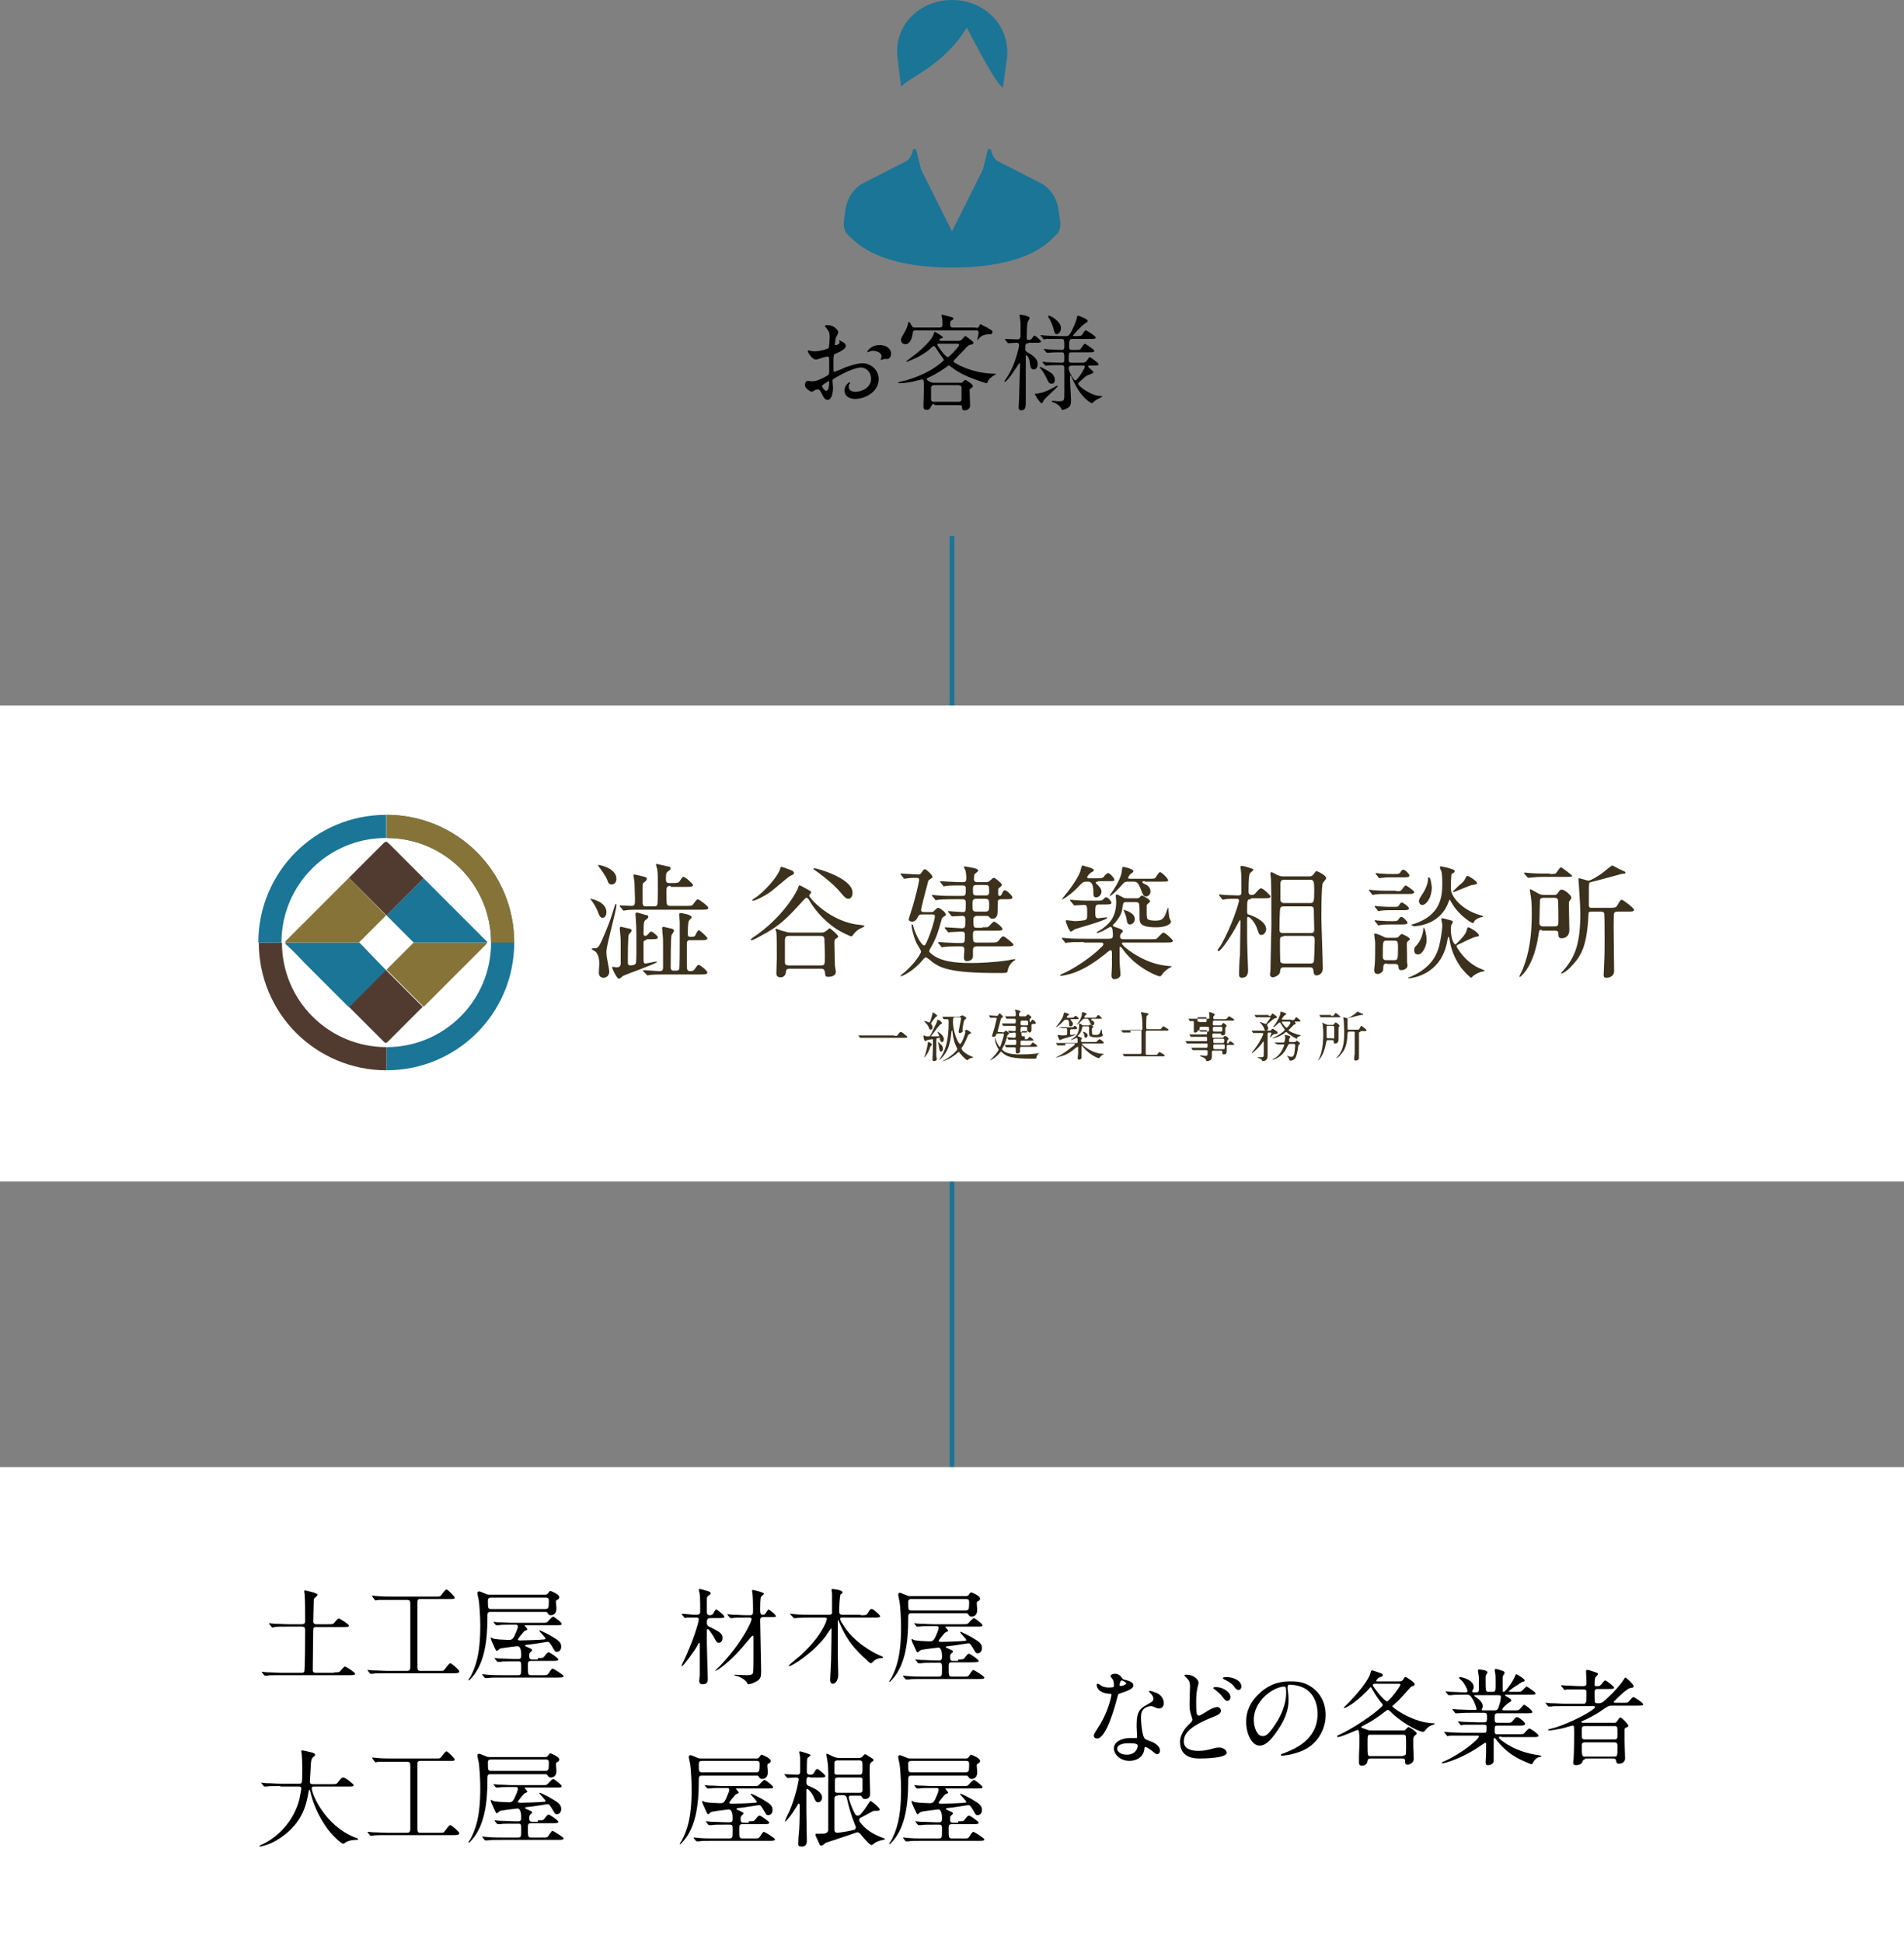 <?xml version="1.0" encoding="utf-8"?>
<!-- Generator: Adobe Illustrator 26.2.1, SVG Export Plug-In . SVG Version: 6.00 Build 0)  -->
<!DOCTYPE svg PUBLIC "-//W3C//DTD SVG 1.1//EN" "http://www.w3.org/Graphics/SVG/1.1/DTD/svg11.dtd">
<svg version="1.1" id="レイヤー_1" xmlns="http://www.w3.org/2000/svg" xmlns:xlink="http://www.w3.org/1999/xlink" x="0px"
	 y="0px" width="400px" height="408.2px" viewBox="0 0 400 408.2" style="enable-background:new 0 0 400 408.2;"
	 xml:space="preserve">
<rect x="0" y="0" width="400" height="408.2" fill="#808080" stroke="none"/>
<line style="fill:none;stroke:#1A7596;stroke-miterlimit:10;" x1="200" y1="112.6" x2="200" y2="358.1"/>
<g>
	<path d="M177.7,72.7c0,0.7-1.7,1.4-2.2,1.6c-0.3,0.1-0.3,0.2-0.4,1c0,0.5,0,2.3,0,2.4c0,0.1,0,0.4,0.2,0.4c0.1,0,1.9-0.7,2.2-0.9
		c2.2-0.8,3.2-0.9,3.7-0.9c1.6,0,3.4,1.3,3.4,3.3c0,2.9-3.1,4.2-4.9,4.2c-1.3,0-2.3-0.6-2.3-1.8c0-1,0.9-1.7,1.1-1.7
		c0.1,0,0.1,0.1,0.1,0.1c0,0.1,0,0.1-0.1,0.2c-0.1,0.1-0.2,0.3-0.2,0.6c0,1.1,1.2,1.1,1.4,1.1c1.5,0,3.3-1,3.3-2.7
		c0-1.6-1.2-2.4-2.1-2.4c-0.6,0-2,0.3-4.6,1.7c-1.2,0.7-1.4,0.7-1.4,1.1c0,0.2,0.1,1.2,0.1,1.5c0,1-0.3,2.5-1.1,2.5
		c-0.6,0-0.8-0.5-1-0.8c-0.7-1.4-0.8-1.4-1.1-1.4c-0.2,0-0.4,0.1-0.5,0.1c-0.1,0.1-0.7,0.4-0.8,0.4c-0.2,0-1.4-0.7-1.4-1.4
		c0-0.4,0.2-0.9,0.6-0.9c0.1,0,0.8,0.1,0.9,0.1c0.6,0,1-0.1,2.3-0.7c1.1-0.6,1.3-0.6,1.3-1.2c0-0.5,0-2.4,0-2.8
		c0-0.2-0.1-0.5-0.3-0.5c-0.3,0-0.9,0.2-1,0.2c-1.1,0.4-1.2,0.4-1.6,0.4c-0.7,0-1.6-1.5-1.6-1.7c0-0.1,0.1-0.2,0.2-0.2
		c0.1,0,0.3,0.1,0.4,0.1c0.4,0.1,0.7,0.1,1,0.1c0.8,0,2.7-0.5,2.8-0.7c0.1-0.2,0.2-2.2,0.2-2.4c0-0.7-0.1-1.1-0.7-1.8
		c0,0-0.3-0.3-0.3-0.4c0-0.2,0.4-0.2,0.5-0.2c1.5,0,2.3,1.1,2.3,1.5c0,0.2-0.4,1-0.5,1.1c0,0.2-0.2,1-0.2,1.4c0,0.1,0,0.2,0.2,0.2
		c0.2,0,0.8-0.2,0.8-0.6c0,0-0.1-0.3-0.1-0.3c0,0,0-0.1,0.1-0.1C176.7,71.7,177.7,72,177.7,72.7z M172.7,81.1c0,0.3,0.6,1,0.9,1
		c0.3,0,0.6-0.6,0.6-1.7c0-0.1,0-0.3-0.1-0.4C174.1,80.1,172.7,80.8,172.7,81.1z M187.2,74.3c0,0.5-0.3,1.1-0.7,1.1
		c-0.1,0-0.6,0-0.7,0c-0.1,0-0.6,0.2-0.7,0.2c0,0-0.1,0-0.1-0.1c0,0,0.1-0.2,0.1-0.2c0-0.1,0.1-0.2,0.1-0.4c0-0.9-1.1-1.2-1.8-1.2
		c-0.4,0-0.6,0.1-0.9,0.2c-0.1,0-0.2,0.1-0.2,0.1c-0.1,0-0.1,0-0.1-0.1c0-0.2,0.9-1.4,2.4-1.4C186.1,72.4,187.2,73.2,187.2,74.3z"/>
	<path d="M196.3,84.9c-0.4,0-0.5,0-0.7,0.5c-0.2,0.4-0.4,0.7-0.9,0.7c-0.6,0-0.7-0.3-0.7-0.8c0-0.6,0.1-3.2,0.1-3.8
		c0-1.8-0.1-1.8-0.4-1.8c-0.1,0-0.7,0.2-0.9,0.2c-0.6,0.2-2.4,0.6-3.9,0.6c-0.1,0-0.2,0-0.2-0.1c0-0.2,1.4-0.4,1.7-0.5
		c1.2-0.4,4.1-1.3,6.4-3c0.4-0.3,1.5-1.1,1.5-1.3c0-0.1-0.4-0.6-0.6-0.9c-0.4-0.5-0.7-1.1-1.1-1.6c-0.1-0.2-0.2-0.4-0.4-0.4
		c-0.1,0-0.2,0-0.7,0.5c-1,0.9-2.5,1.8-4,2.4c0,0-0.9,0.4-1,0.4c0,0-0.1,0-0.1-0.1c0,0,0.1-0.1,0.9-0.7c1.1-0.8,4.2-3.2,4.9-5.1
		c0.1-0.4,0.1-0.4,0.2-0.4c0,0,1.7,0.9,1.7,1.2c0,0.1-0.1,0.1-0.4,0.2c-0.1,0-0.4,0.2-0.4,0.3s0.2,0.2,0.3,0.2h3.7
		c0.3,0,0.5,0,0.8-0.3c0.2-0.3,0.6-0.7,0.7-0.7c0.1,0,0.2,0.1,0.9,0.6c0.7,0.6,0.8,0.6,0.8,0.8c0,0.3-0.3,0.4-0.6,0.4
		c-0.4,0.1-0.5,0.2-1,0.7c-0.6,0.6-1.5,1.6-2.1,2.2c-0.4,0.4-0.5,0.5-0.5,0.6c0,0.4,4.2,2.6,8.6,2.6c0.2,0,0.3,0,0.3,0.1
		c0,0.1-0.1,0.1-0.3,0.2c-0.5,0.3-1.2,0.8-1.4,1.4c-0.1,0.2-0.1,0.3-0.2,0.3c-0.4,0-3.9-1.3-4.9-1.8c-1.1-0.6-1.5-0.8-2.4-1.5
		c-0.4-0.3-0.5-0.4-0.7-0.4c-0.1,0-0.2,0.1-0.9,0.6c-1.3,0.9-2.8,1.7-3.1,1.8c-0.5,0.2-0.6,0.3-0.6,0.5c0,0.2,0.9,0.7,1.4,0.7h6
		c0.2-0.2,0.5-0.6,0.7-0.6c0.1,0,1.6,0.9,1.6,1.3c0,0.2-0.1,0.3-0.5,0.5c-0.2,0.1-0.2,0.3-0.2,0.4c0,0.5,0.1,3.1,0.1,3.2
		c0,0.9-1,1-1.1,1c-0.6,0-0.6-0.3-0.6-0.7c0-0.4-0.3-0.4-0.7-0.4H196.3z M205,68.9c0.4,0,0.6-0.1,0.7-0.4c0.2-0.3,0.2-0.4,0.3-0.4
		c0.1,0,1,0.6,1.2,0.6c1.1,0.7,1.3,0.7,1.3,1.1c0,0.1-0.1,0.4-0.4,0.4c-0.6,0-1.5,0.1-2,0.5c-0.2,0.1-0.8,0.8-0.8,0.8c0,0,0,0,0-0.1
		c0,0,0.3-1.3,0.3-1.5c0-0.4-0.2-0.5-0.5-0.5h-12.7c-0.6,0-0.6,0.2-0.7,0.9c-0.1,0.5-0.4,2-1.5,2c-0.5,0-0.9-0.3-0.9-0.9
		c0-0.4,0.1-0.5,0.8-1.7c0.2-0.4,0.7-1.4,0.7-2c0,0,0-0.1,0.1-0.1c0.1,0,0.4,0.3,0.5,0.6c0.3,0.5,0.3,0.6,0.8,0.6h5.2
		c0.6,0,0.6-0.4,0.6-0.7c0-0.3,0-1.1-0.1-1.4c0-0.1-0.1-0.3-0.1-0.4c0-0.1,0-0.2,0.2-0.2c0.1,0,1.4,0.4,1.5,0.4
		c0.7,0.2,0.8,0.2,0.8,0.4s-0.2,0.3-0.4,0.4c-0.2,0.1-0.3,0.2-0.3,0.9c0,0.4,0.2,0.6,0.6,0.6H205z M196.3,80.9c-0.2,0-0.7,0-0.7,0.6
		c0,0.2,0,2.5,0,2.5c0.1,0.4,0.3,0.4,0.7,0.4h5.1c0.4,0,0.5-0.1,0.6-0.4c0-0.1,0-1.7,0-2.6c0-0.4-0.4-0.5-0.7-0.5H196.3z
		 M197.3,72.2c-0.1,0-0.4,0-0.4,0.2c0,0.2,1.7,2.6,2.2,2.6c0.2,0,0.3-0.1,1.1-0.9c0.3-0.3,1.3-1.4,1.3-1.6c0-0.3-0.2-0.3-0.5-0.3
		H197.3z"/>
	<path d="M216.1,72.1c-0.7,0-0.7,0.2-0.7,1.3c0,0.3,0.1,0.4,0.6,0.7c1.8,1,2,1.8,2,2.4c0,0.6-0.3,1.1-0.8,1.1
		c-0.7,0-0.7-0.5-0.9-1.7c-0.1-0.7-0.5-1.3-0.7-1.3c-0.1,0-0.1,0.2-0.1,0.3c0,1.5,0,8.2,0,9.5c0,0.9,0,1.8-0.9,1.8
		c-0.6,0-0.6-0.4-0.6-0.6c0-0.5,0.1-1.4,0.1-2c0-0.7,0.2-6.9,0.2-7.1c0-0.1,0-0.2-0.1-0.2c0,0-0.1,0-0.2,0.2
		c-0.6,0.9-2.4,3.7-2.9,3.7c0,0-0.1,0-0.1-0.1c0,0,0.8-1.2,0.9-1.4c1.5-2.5,2.2-5.9,2.2-6.2c0-0.5-0.4-0.5-0.6-0.5
		c-0.2,0-1.5,0.1-1.7,0.1c-0.1,0-0.1-0.1-0.2-0.2l-0.4-0.5c-0.1-0.1-0.1-0.1-0.1-0.1c0,0,0-0.1,0.1-0.1c0.4,0,2.2,0.1,2.5,0.1
		c0.7,0,0.7-0.6,0.7-0.9c0-0.4,0-2.3,0-2.5c0-0.5-0.2-1.4-0.2-1.7c0-0.1,0.1-0.1,0.2-0.1c0.1,0,0.9,0.1,1.6,0.4
		c0.1,0,0.3,0.1,0.3,0.3c0,0.2-0.4,0.8-0.4,0.9c-0.2,0.6-0.2,2.6-0.2,3.3c0,0.4,0.1,0.4,0.4,0.4c0.2,0,0.5,0,0.7-0.3
		c0.3-0.5,0.4-0.6,0.5-0.6c0.3,0,1.4,1.1,1.4,1.2c0,0.3-0.5,0.3-1.2,0.3H216.1z M220.8,81.7c0.2-0.1,1.3-0.7,1.3-0.7
		c0.1,0,0.1,0.1,0.1,0.1c0,0.3-2.7,2.5-3,3.1c-0.1,0.3-0.2,0.5-0.4,0.5c-0.3,0-1.4-1.8-1.4-1.9c0-0.1,0-0.1,0.1-0.1
		c0.2,0,0.5,0,0.8-0.1C219.1,82.5,220,82.1,220.8,81.7z M221.6,79.8c0,0.5-0.2,0.8-0.7,0.8c-0.5,0-0.7-0.4-0.9-0.9
		c-0.2-0.4-0.7-1.5-1.5-2.4c0,0-0.1-0.1-0.1-0.1c0,0,0-0.1,0.1-0.1c0.3,0,1.7,0.8,2.4,1.3C221.1,78.5,221.6,79.1,221.6,79.8z
		 M225.2,74c-0.7,0-0.7,0.2-0.7,1.6c0,0.6,0.4,0.6,0.7,0.6h1.6c0.9,0,1,0,1.3-0.2c0.2-0.1,0.7-1,0.8-1c0.1,0,1.9,1.2,1.9,1.5
		c0,0.3-0.4,0.3-1.2,0.3h-0.7c-0.1,0-0.3,0-0.3,0.2c0,0.2,1.1,0.9,1.1,1.2c0,0.2-0.1,0.2-0.6,0.4c-0.9,0.3-1,0.4-2.4,1.7
		c-0.2,0.2-0.2,0.2-0.2,0.3c0,0.5,2.7,2.6,4.9,2.6c0,0,0.2,0,0.2,0.1c0,0-1.1,0.6-1.3,0.7c-0.2,0.1-0.8,0.7-0.9,0.7
		c-0.2,0-2.4-1.1-4.2-5.3c-0.2-0.4-0.2-0.5-0.3-0.5c-0.1,0-0.1,0.1-0.1,0.2c0,0.1,0,0.6,0,0.7c0,0.7,0.2,3.6,0.2,4.2
		c0,0.9-0.1,1.4-0.7,1.7c-0.5,0.3-0.9,0.4-1.1,0.4c-0.2,0-0.2-0.1-0.2-0.2c-0.4-0.9-1.6-1.4-1.8-1.4c-0.1,0-0.2-0.1-0.2-0.2
		c0-0.1,0.1-0.1,0.1-0.1c0.2,0,1,0.1,1.2,0.1c1.3,0,1.3-0.2,1.3-1.4c0-1.3,0-5.1,0-5.6c0-0.2,0-0.6-0.6-0.6c-1.1,0-2.6,0-3.1,0.1
		c0,0-0.2,0-0.2,0c-0.1,0-0.1,0-0.2-0.1l-0.4-0.5c-0.1-0.1-0.1-0.1-0.1-0.2c0,0,0,0,0.1,0c0.1,0,0.7,0.1,0.8,0.1
		c0.8,0,2.2,0.1,3,0.1c0.4,0,0.7,0,0.7-0.6c0-1.4,0-1.6-0.6-1.6c-0.7,0-1.9,0-2.5,0.1c-0.1,0-0.4,0-0.5,0c-0.1,0-0.1,0-0.2-0.1
		l-0.4-0.5c-0.1-0.1-0.1-0.1-0.1-0.2c0,0,0,0,0.1,0c0.2,0,0.9,0.1,1,0.1c0.8,0,1.8,0.1,2.6,0.1c0.6,0,0.6-0.4,0.6-0.8
		c0-1.2,0-1.5-0.6-1.5H222c-0.6,0-1.8,0-2.2,0c-0.1,0-0.4,0.1-0.5,0.1c-0.1,0-0.1-0.1-0.2-0.2l-0.4-0.5c-0.1-0.1-0.1-0.1-0.1-0.1
		c0,0,0-0.1,0.1-0.1c0.2,0,0.8,0.1,1,0.1c0.2,0,1.8,0.1,2.8,0.1h1.5c0.5,0,0.7,0,1.8-2.5c0.3-0.7,0.5-1.6,0.5-1.6
		c0-0.1,0.1-0.2,0.2-0.2c0.1,0,2,0.7,2,1.1c0,0.2-0.1,0.3-0.5,0.5c-0.6,0.3-2.6,2.5-2.6,2.6c0,0.1,0.2,0.1,0.3,0.1
		c1.3,0,1.5,0,1.7-0.4c0.5-0.7,0.5-0.8,0.7-0.8c0.2,0,2.1,1.2,2.1,1.5c0,0.3-0.4,0.3-1.2,0.3h-3.6c-0.6,0-0.8,0-0.8,1.7
		c0,0.6,0.4,0.6,0.7,0.6h0.6c0.9,0,1,0,1.1-0.2c0.2-0.2,0.7-1.1,0.9-1.1c0.1,0,2,1.2,2,1.5c0,0.3-0.4,0.3-1.2,0.3H225.2z
		 M222.9,68.9c0,0.8-0.5,1.3-0.9,1.3c-0.4,0-0.5-0.4-0.6-0.9c-0.3-1.1-0.7-2-1.1-2.6c-0.1-0.2-0.1-0.2-0.1-0.3c0-0.1,0-0.1,0.1-0.1
		c0.3,0,1.3,0.5,2.1,1.4C222.8,68.2,222.9,68.6,222.9,68.9z M225.2,76.8c-0.2,0-0.7,0-0.7,0.6c0,0.5,1,2.5,1.4,2.5
		c0.5,0,2-2.6,2-2.8c0-0.3-0.2-0.3-0.3-0.3H225.2z"/>
</g>
<g>
	<rect y="148.2" style="fill:#FFFFFF;" width="400" height="100"/>
	<g>
		<g>
			<path style="fill:#3B311D;" d="M127.4,191.6c0,0.7-0.3,1.2-0.8,1.2c-0.5,0-0.7-0.5-0.9-1c-0.2-0.7-0.9-2-1.5-2.7
				c-0.1-0.1-0.2-0.2-0.1-0.3C124.2,188.8,127.4,189.4,127.4,191.6z M125.2,199.2c0.5-0.2,0.7-0.2,2.2-3.9c0.8-2,0.8-2,1.8-5.2
				c0.1-0.2,0.1-0.2,0.2-0.2c0.1,0,0.1,0.2,0.1,0.2c0,1.2-2.1,8.4-2.1,9.8c0,0.1,0,0.8,0.1,1.3c0.2,1,0.5,2.6,0.5,2.9
				c0,1-0.8,1.3-1.2,1.3c-0.7,0-1-0.5-1-1.1c0-0.2,0.1-1.6,0.1-1.9c0-0.2,0-1.8-0.8-2.5c-0.1-0.1-0.8-0.4-0.8-0.6
				C124.2,199.2,125.1,199.2,125.2,199.2z M129.5,184.6c0,0.8-0.5,1.2-1,1.2c-0.6,0-0.8-0.5-0.9-0.9c-0.3-0.8-1.1-1.9-1.9-3
				c0-0.1-0.1-0.2-0.1-0.2C125.7,181.6,129.5,182.3,129.5,184.6z M135.8,197.5c-0.2,0-0.5,0-0.6,0.4c0,0.1,0,3.1,0,3.5
				c0,0.6,0,1,0.4,1c0.2,0,2-0.4,2.2-0.4c0.1,0,0.2,0,0.2,0.1c0,0.3-6.3,2.5-7.1,2.9c-0.1,0.1-0.7,0.6-0.9,0.6
				c-0.4,0-1.4-2.1-1.4-2.4c0-0.1,0.1-0.1,0.1-0.1c0.1,0,0.7,0.1,0.8,0.1c0.5,0,0.8-0.1,0.9-0.7c0-0.5,0-3.1,0-3.9
				c0-0.4,0-1.7-0.1-2.4c0-0.2-0.1-1-0.1-1.2c0-0.2,0.1-0.3,0.3-0.3c0.2,0,0.3,0.1,1.8,0.4c0.1,0,0.4,0.1,0.4,0.4
				c0,0.2-0.5,0.7-0.6,0.8c-0.2,0.4-0.2,4.9-0.2,5.9c0,0.4,0.1,0.6,0.5,0.6c0.1,0,1.1,0,1.2-0.5c0.1-0.2,0.1-3.1,0.1-3.5
				c0-1,0-4.6-0.1-5.3c0-0.2-0.1-1.3-0.1-1.5c0-0.2,0.1-0.3,0.3-0.3s0.4,0.1,2.2,0.6c0.1,0,0.2,0.1,0.2,0.3c0,0.2-0.2,0.4-0.5,0.6
				c-0.4,0.3-0.5,0.4-0.5,2.9c0,0.2,0,0.5,0.4,0.5c0.2,0,0.4-0.2,0.6-0.4c0.3-0.4,0.4-0.5,0.6-0.5c0.3,0,1.4,0.9,1.4,1.2
				c0,0.4-0.5,0.4-1.5,0.4H135.8z M140.9,186.1c-0.8,0-0.9,0.3-0.9,1.1c0,0.5,0,2.5,0.1,2.7c0.1,0.4,0.5,0.4,0.8,0.4h3.1
				c1.1,0,1.2,0,1.5-0.2c0.2-0.2,0.8-1.2,1.1-1.2c0.2,0,2.2,1.4,2.2,1.8c0,0.4-0.5,0.4-1.5,0.4H135c-2,0-2.7,0-3.4,0.1
				c-0.1,0-0.5,0.1-0.6,0.1s-0.1-0.1-0.2-0.2l-0.5-0.6c-0.1-0.1-0.1-0.1-0.1-0.2c0-0.1,0-0.1,0.1-0.1c0.3,0,2.1,0.1,2.4,0.1
				c0.7,0,0.7-0.4,0.7-1.5c0-0.7-0.1-2.6-0.1-3.4c0-0.2-0.2-1.2-0.2-1.5c0-0.1,0-0.2,0.2-0.2c0.1,0,2.3,0.5,2.4,0.6
				c0.1,0,0.2,0.1,0.2,0.3c0,0.3-0.2,0.4-0.5,0.7c-0.4,0.2-0.4,0.4-0.4,0.9c0,0.9,0,2.4,0,3.4c0,0.8,0.4,0.8,0.8,0.8h1.5
				c0.3,0,0.7,0,0.8-0.4c0.1-0.2,0.1-2.8,0.1-3.2c0-2.6,0-3.3-0.1-4c0-0.2-0.3-1.1-0.3-1.2c0-0.1,0.1-0.1,0.2-0.1
				c0.1,0,2.4,0.5,2.7,0.6c0.1,0,0.2,0.2,0.2,0.3c0,0.2-0.2,0.4-0.5,0.6c-0.4,0.3-0.5,0.4-0.5,1.6c0,0.7,0.1,0.9,0.8,0.9
				c1.6,0,1.8,0,2.1-0.4c0.5-0.8,0.6-0.9,0.8-0.9c0.4,0,2,1.5,2,1.7c0,0.4-0.6,0.4-1.4,0.4H140.9z M135.2,204.1
				c-0.1-0.1-0.1-0.1-0.1-0.2s0.1-0.1,0.1-0.1c0.5,0,2.8,0.2,3.4,0.2c0.5,0,0.7-0.2,0.7-0.7v-4.6c0-0.5,0-1.8-0.1-2.5
				c0-0.2-0.1-1-0.1-1.2s0.1-0.3,0.3-0.3c0.2,0,0.3,0.1,1.8,0.4c0.1,0,0.4,0.2,0.4,0.4c0,0.2-0.2,0.4-0.5,0.9
				c-0.2,0.2-0.2,5.9-0.2,6.8c0,0.7,0.4,0.7,0.7,0.7c0.8,0,1,0,1.1-0.4c0.1-0.2,0.1-4.2,0.1-4.6c0-1,0-4.6,0-5.3
				c0-0.2-0.1-1.3-0.1-1.5c0-0.2,0.1-0.3,0.3-0.3c0.1,0,2.3,0.3,2.3,0.9c0,0.1-0.1,0.2-0.4,0.5c-0.3,0.3-0.4,0.7-0.4,3
				c0,0.2,0,0.6,0.5,0.6c0.8,0,0.9-0.1,1-0.2c0.1-0.1,0.5-1.2,0.8-1.2c0.2,0,1.8,1.4,1.8,1.7c0,0.4-0.5,0.4-1.5,0.4H145
				c-0.3,0-0.6,0-0.7,0.5c0,0.1,0,4.1,0,4.5c0,1.2,0,1.5,0.8,1.5c0.5,0,0.7-0.2,0.9-0.5c0.5-0.7,0.5-0.8,0.8-0.8
				c0.3,0,1.8,1.2,1.8,1.6c0,0.4-0.6,0.4-1.4,0.4H140c-0.7,0-2.5,0-3.4,0.1c-0.1,0-0.5,0.1-0.6,0.1c-0.1,0-0.1-0.1-0.2-0.2
				L135.2,204.1z"/>
			<path style="fill:#3B311D;" d="M180.8,194.3c0.5,0.1,0.8,0.1,0.8,0.2c0,0.2-0.4,0.3-0.5,0.4c-0.8,0.3-1.4,0.8-1.9,1.5
				c-0.2,0.3-0.3,0.3-0.4,0.3c-0.1,0-2.5-1-4-2.2c-1.3-1-3.2-2.7-4.7-5.2c-0.2-0.4-0.4-0.7-0.7-0.7c-0.2,0-0.3,0.2-1.8,1.8
				c-2.9,3.2-4.6,4.5-7.6,6.1c-0.4,0.2-1.7,1-2.1,1c0,0-0.2,0-0.2-0.1c0-0.1,0.3-0.3,0.4-0.4c6.5-4.3,9.5-10,9.6-10.6
				c0.1-0.2,0.1-0.4,0.2-0.4c0.3,0,0.4,0.1,1.5,0.7c0.9,0.5,1,0.5,1,0.8c0,0.1-0.4,0.5-0.4,0.6C169.8,188.4,174.4,193.8,180.8,194.3
				z M166.8,183.4c0,0.3-0.2,0.3-0.8,0.6c-0.4,0.2-3.5,2.9-4.2,3.4c-1.6,1.1-3.2,1.8-3.6,1.8c-0.1,0-0.2,0-0.2-0.1
				c0-0.1,1-0.7,1.1-0.8c2.3-1.8,4.5-4.6,4.8-5.8c0-0.1,0.1-0.4,0.2-0.4c0.2,0,1.1,0.3,1.3,0.4C166.3,182.8,166.8,183,166.8,183.4z
				 M165.9,203.5c-0.6,0-0.8,0.2-0.8,0.8c-0.1,0.6-0.5,1-1.1,1c-0.9,0-0.9-0.6-0.9-0.9c0-0.5,0.1-2.7,0.1-3.2c0-1,0-4.8-0.1-5.4
				c0-0.1-0.2-0.5-0.2-0.5c0-0.1,0.1-0.2,0.2-0.2c0.1,0,1.2,0.5,1.5,0.5c1,0.3,1.1,0.3,1.7,0.3h6.2c0.4,0,0.6,0,1-0.3
				c0.2-0.1,0.7-0.6,0.8-0.6c0.2,0,1.8,1.5,1.8,1.7c0,0.2-0.1,0.2-0.5,0.5c-0.2,0.1-0.3,0.3-0.3,0.8c0,1,0.1,4.3,0.1,4.8
				c0,0.2,0.2,1.1,0.2,1.3c0,1.1-1.4,1.1-1.6,1.1c-0.6,0-0.6-0.1-0.7-1c-0.1-0.6-0.4-0.7-0.8-0.7H165.9z M172.5,202.8
				c0.8,0,0.8-0.2,0.8-2.3c0-0.5-0.1-2.7-0.1-3.1c0-0.3,0-0.8-0.8-0.8h-6.6c-0.7,0-0.9,0.2-0.9,1c0,0.6,0,3.7,0,4.5
				c0,0.3,0,0.7,0.8,0.7H172.5z M178.2,188.8c-0.4,0-0.7-0.2-1.6-1.3c-1.4-1.8-4.9-4.4-5.4-4.7c-0.2-0.1-0.3-0.2-0.3-0.3
				c0-0.1,0.1-0.1,0.2-0.1c0.6,0,8,2.1,8,5.1C179.1,188.3,178.8,188.8,178.2,188.8z"/>
			<path style="fill:#3B311D;" d="M195.5,191.6c0.4,0,0.5,0,0.8-0.3c0.6-0.6,0.7-0.6,0.8-0.6c0.3,0,1.6,0.9,1.6,1.4c0,0.2,0,0.2-0.5,0.5
				c-0.3,0.2-0.4,0.5-0.4,0.6c-0.7,2.5-1,3.6-2.1,5.6c-0.1,0.1-0.5,0.9-0.5,1c0,0.3,0.9,0.9,1.2,1.1c2.3,1.4,6,1.4,7.8,1.4
				c1.3,0,4.5-0.1,7.8-0.6c0.2-0.1,1-0.2,1.1-0.2c0.1,0,0.2,0,0.2,0.1c0,0.1-0.1,0.1-0.4,0.3c-0.3,0.2-0.8,0.8-1,1.3
				c-0.1,0.1-0.2,0.9-0.3,1c-0.2,0.2-0.4,0.2-2.3,0.2c-10,0-11.8-1.2-13.3-2.2c-0.2-0.2-1.3-1.1-1.5-1.1c-0.2,0-0.3,0.2-0.7,0.6
				c-1.8,2.2-4.2,3.4-4.6,3.4c0,0,0,0,0-0.1c0-0.2,1.1-0.9,1.2-1.1c1.7-1.5,3.1-3.6,3.1-4c0-0.3-0.9-1.6-1-1.9c-0.6-1.3-1-3.1-1-3.6
				c0-0.1,0-0.2,0.1-0.2c0.2,0,0.2,0.1,0.3,0.5c0.6,2.1,1.8,3.9,2.2,3.9c0.3,0,0.4-0.3,0.8-1.2c0.5-1.1,1.5-4.1,1.5-4.9
				c0-0.4-0.2-0.4-0.6-0.4h-2c-0.5,0-0.7,0-0.9,0.4c-0.3,0.6-0.6,1.1-1.3,1.1c-0.4,0-0.7-0.2-0.7-0.5c0-0.1,1-3.1,1.1-3.6
				c0.8-2.9,1.1-4.5,1.1-4.7c0-0.3-0.2-0.4-0.5-0.4c-0.6,0-1.2,0-1.9,0.1c-0.1,0-0.6,0.1-0.7,0.1c-0.1,0-0.2-0.1-0.2-0.2l-0.5-0.6
				c-0.1-0.1-0.1-0.2-0.1-0.2c0-0.1,0.1-0.1,0.1-0.1c0.5,0,3,0.2,3.6,0.2c0.4,0,0.5-0.1,0.7-0.4c0.4-0.6,0.5-0.7,0.7-0.7
				c0.3,0,1.6,1.2,1.6,1.6c0,0.2-0.1,0.2-0.5,0.5c-0.4,0.2-0.4,0.3-0.6,1.2c-0.3,1-1.3,5-1.3,5.2c0,0.5,0.3,0.5,0.7,0.5H195.5z
				 M206.4,194.8c0.7,0,1.1,0,1.2-0.1c0.2-0.1,1-1.1,1.2-1.1c0.3,0,1.8,1.1,1.8,1.6c0,0.3-0.5,0.3-1.4,0.3h-4.2
				c-0.4,0-0.6,0.2-0.6,0.6c0,0.3,0,1.4,0.1,1.6c0.1,0.2,0.3,0.3,0.5,0.3h3.1c1.2,0,1.3,0,1.7-0.4c0.6-0.8,0.7-0.9,1-0.9
				c0.3,0,2.1,1.5,2.1,1.7c0,0.4-0.5,0.4-1.4,0.4h-6.3c-0.7,0-0.8,0.4-0.8,0.9v1.3c-0.1,0.8-1,0.9-1.3,0.9c-0.6,0-0.6-0.6-0.6-0.8
				c0-0.3,0.1-1.4,0.1-1.6c0-0.7-0.4-0.7-0.9-0.7c-0.6,0-2.4,0-3.3,0.1c-0.1,0-0.5,0.1-0.5,0.1c-0.1,0-0.1-0.1-0.2-0.2l-0.5-0.6
				c-0.1-0.1-0.1-0.1-0.1-0.2c0-0.1,0-0.1,0.1-0.1c0.1,0,1.4,0.1,1.6,0.1c1.8,0.1,2.1,0.1,3.2,0.1c0.7,0,0.7-0.2,0.7-1.8
				c0-0.6-0.4-0.6-0.8-0.6c-0.5,0-1.8,0.1-2.2,0.1c-0.1,0-0.3,0.1-0.4,0.1c-0.1,0-0.1-0.1-0.2-0.2l-0.5-0.6
				c-0.1-0.1-0.1-0.1-0.1-0.2s0-0.1,0.1-0.1c0.5,0,2.9,0.2,3.4,0.2c0.8,0,0.8-0.2,0.8-1.9c0-0.2,0-0.7-0.6-0.7c-0.3,0-2,0.1-2.2,0.1
				c-0.1,0-0.1-0.1-0.2-0.2l-0.5-0.6c-0.1-0.1-0.1-0.1-0.1-0.2c0-0.1,0-0.1,0.1-0.1c0.3,0,2.5,0.2,3,0.2c0.6,0,0.6-0.2,0.6-2.1
				c0-0.6-0.5-0.6-0.8-0.6h-1.6c-0.6,0-2.4,0-3.3,0.1c-0.1,0-0.5,0.1-0.6,0.1c-0.1,0-0.1-0.1-0.2-0.2l-0.5-0.6
				c-0.1-0.1-0.1-0.1-0.1-0.2c0-0.1,0-0.1,0.1-0.1c0.2,0,1,0.1,1.1,0.1c1.2,0.1,2.3,0.1,3.6,0.1h1.5c0.8,0,0.8-0.2,0.8-1.6
				c0-0.6-0.4-0.6-1-0.6c-1.1,0-2.4,0-3.1,0.1c-0.1,0-0.5,0.1-0.5,0.1c-0.1,0-0.1-0.1-0.2-0.2l-0.5-0.6c-0.1-0.1-0.1-0.1-0.1-0.2
				c0-0.1,0.1-0.1,0.1-0.1c0.1,0,1.4,0.1,1.6,0.1c1.7,0.1,2,0.1,3.1,0.1c0.7,0,0.7-0.3,0.7-1.1c0-0.3-0.1-1.2-0.2-1.4
				c-0.1-0.1-0.3-0.7-0.3-0.7c0-0.1,0.1-0.1,0.1-0.1c0.2,0,1.8,0.3,2.2,0.4c0.3,0.1,0.7,0.2,0.7,0.5c0,0.2-0.7,0.6-0.8,0.8
				c0,0.1-0.1,0.8-0.1,0.9c0,0.4,0.1,0.7,0.7,0.7h2c0.4,0,0.4-0.1,0.9-0.5c0.3-0.3,0.4-0.4,0.6-0.4c0.3,0,1.7,1.2,1.7,1.5
				c0,0.2-0.6,0.6-0.7,0.7c-0.1,0.1-0.1,0.2-0.1,1c0,0.4,0,0.6,0.3,0.6c0.3,0,0.4-0.2,0.6-0.7c0.1-0.2,0.3-0.5,0.5-0.5
				c0.4,0,1.6,1.2,1.6,1.5c0,0.4-0.5,0.4-1.4,0.4h-0.9c-0.8,0-0.8,0.3-0.8,0.9c0,0.8,0,2.2-0.1,2.4c-0.2,0.7-0.7,0.8-1,0.8
				c-0.4,0-0.5-0.2-0.7-0.4c-0.2-0.2-0.3-0.2-0.7-0.2h-1.9c-0.5,0-0.7,0.4-0.7,0.5c0,1.8,0,2,0.7,2H206.4z M205.2,185.9
				c-0.6,0-0.8,0.1-0.8,0.9c0,1.1,0,1.3,0.8,1.3h1.8c0.4,0,0.8,0,0.8-0.7c0-1.3,0-1.5-0.8-1.5H205.2z M205.1,188.8
				c-0.8,0-0.8,0.5-0.8,1.1c0,1.3,0,1.6,0.8,1.6h1.9c0.8,0,0.8-0.3,0.8-1.6c0-0.6,0-1.1-0.8-1.1H205.1z"/>
			<path style="fill:#3B311D;" d="M227.7,197.9c-1.9,0-2.6,0-3.3,0.1c-0.1,0-0.5,0.1-0.5,0.1c-0.1,0-0.1-0.1-0.2-0.2l-0.5-0.6
				c-0.1-0.1-0.1-0.1-0.1-0.2c0,0,0-0.1,0.1-0.1c0.2,0,1,0.1,1.1,0.1c1.3,0.1,2.3,0.1,3.6,0.1h5.1c0.5,0,0.8-0.1,0.8-0.7
				c0-0.4,0-1.8-0.5-1.8c-0.1,0-1.3,0.7-1.5,0.8c-0.6,0.3-1.2,0.5-1.3,0.5c0,0-0.1,0-0.1-0.1c0-0.1,0.5-0.4,0.9-0.6
				c1.4-1,3.2-2.3,3.2-5.9c0-0.2-0.1-1-0.1-1.2c0-0.1,0-0.3,0.2-0.3c0.2,0,0.3,0.1,1.3,0.6c0.3,0.2,0.5,0.2,0.9,0.2h2
				c0.1,0,0.4,0,0.5-0.1c0.1-0.1,0.5-0.5,0.6-0.5c0.1,0,1.7,0.8,1.7,1.2c0,0.2-0.3,0.4-0.4,0.5c-0.1,0.1-0.2,0.2-0.3,0.3
				c0,0.1,0,0.4,0,1.6c0,0.4,0,1.2,0.2,1.4c0.3,0.2,1,0.3,1.6,0.3c1.6,0,1.9-0.5,2.5-2.3c0.1-0.2,0.2-0.4,0.2-0.4
				c0.1,0,0.1,0.1,0.1,0.8c0.1,0.9,0.1,1.2,0.3,1.6c0.2,0.4,0.2,0.4,0.2,0.5c0,0.6-1.2,1.2-3.1,1.2c-3.5,0-3.5-1-3.5-2.1
				c0-1.8,0-2.5-0.1-2.8c-0.1-0.4-0.5-0.4-0.8-0.4h-1.8c-0.7,0-0.7,0-0.9,1.2c-0.1,1-0.5,1.9-1.5,3.1c-0.4,0.4-0.5,0.5-0.5,0.6
				c0,0.2,0.1,0.2,0.9,0.5c0.4,0.1,1.2,0.4,1.2,0.7c0,0.2-0.1,0.2-0.3,0.4c-0.1,0.2-0.3,0.3-0.3,0.7c0,0.6,0.5,0.6,0.8,0.6h5.6
				c1.1,0,1.2,0,1.4-0.2c0.2-0.2,1.1-1.2,1.3-1.2c0.4,0,2,1.5,2,1.7c0,0.4-0.5,0.4-1.4,0.4H236c-0.2,0-0.3,0-0.3,0.2
				c0,0.5,3.9,3.7,8.2,4.5c0.4,0.1,2.3,0.3,2.3,0.3c0,0.1-0.7,0.4-0.8,0.5c-0.7,0.5-1,0.8-1.4,1.4c-0.1,0.1-0.2,0.2-0.3,0.2
				c-0.6,0-4.9-1.8-7.6-5.4c-0.5-0.7-0.6-0.8-0.8-0.8c-0.1,0-0.1,0.1-0.1,0.2c0,2.7,0,3.1,0.1,4.3c0,0.2,0.1,1.1,0.1,1.3
				c0,0.8-1,1-1.2,1c-0.7,0-0.7-0.6-0.7-0.8c0-0.3,0.1-1.7,0.1-2c0-0.4,0-1.1,0-2.7c0-0.1,0-0.6-0.3-0.6c-0.1,0-0.8,0.5-1.1,0.8
				c-1.9,1.5-3.9,2.9-6.2,3.8c-1.5,0.6-3,0.8-3.2,0.8c0,0-0.1,0-0.1-0.1c0,0,0.1-0.1,0.2-0.2c4.5-2,8-5.2,8.2-5.5
				c0.4-0.3,0.7-0.6,0.7-0.9c0-0.3-0.3-0.3-0.6-0.3H227.7z M230.7,185.2c-0.2,0-0.5,0-0.5,0.2c0,0.1,0.2,0.3,0.5,0.6
				c0.4,0.4,0.7,0.8,0.7,1.3c0,0.6-0.5,1.2-1.1,1.2c-0.6,0-0.6-0.4-0.6-1.2c0-2.1-0.8-2.1-1.2-2.1c-0.9,0-1,0.1-1.6,0.7
				c-1.8,2-3.8,3.2-3.8,3c0-0.1,0.1-0.1,0.2-0.3c1.5-1.8,3-3.9,3.6-5.4c0.1-0.2,0.3-1.4,0.5-1.4c0.1,0,1.6,0.5,1.7,0.5
				c0.5,0.2,0.7,0.3,0.7,0.5c0,0.2-0.1,0.2-0.6,0.5c-0.2,0.1-0.8,0.7-0.8,1c0,0.2,0.3,0.2,0.5,0.2h1.6c1,0,1.2,0,1.6-0.6
				c0.1-0.1,0.5-0.5,0.7-0.5c0.3,0,1.3,1,1.3,1.4c0,0.3-0.1,0.3-1.4,0.3H230.7z M224.9,189.3c-0.1-0.1-0.1-0.1-0.1-0.2
				c0-0.1,0.1-0.1,0.1-0.1c0.2,0,1,0.1,1.1,0.1c1.3,0.1,2.3,0.1,3.6,0.1h0.6c1.2,0,1.3,0,1.7-0.4c0.2-0.2,0.3-0.3,0.5-0.3
				c0.4,0,1.1,0.9,1.1,1.1c0,0.4-0.5,0.4-1.4,0.4H231c-0.9,0-0.9,0.2-0.9,1.9c0,0.6,0.1,1,0.6,1c0.1,0,1.5-0.2,1.7-0.2
				c0.1,0,0.2,0,0.2,0.1c0,0.5-6.3,2.2-6.8,2.4c-0.1,0.1-0.7,0.5-0.8,0.5c-0.4,0-1.1-2-1.1-2.2c0-0.2,0.1-0.2,0.2-0.2
				c0.2,0,1.5,0.2,1.7,0.2c0.3,0,2.1-0.1,2.3-0.3c0.3-0.2,0.3-0.3,0.3-1.5c0-1.3,0-1.6-0.7-1.6c-0.3,0-1.8,0.1-2,0.1
				c-0.1,0-0.2-0.1-0.2-0.2L224.9,189.3z M240.5,185.1c-0.3,0-0.5,0-0.5,0.2c0,0.2,0.4,0.4,0.7,0.5c0.6,0.3,1,0.8,1,1.5
				c0,0.5-0.4,1-0.9,1c-0.5,0-0.6-0.1-1.1-1.4c-0.6-1.6-0.9-1.7-1.7-1.7h-1c-0.7,0-0.9,0.2-1.4,0.8c-1.6,1.8-2.5,2.4-2.5,2.2
				c0-0.1,0.8-1.2,0.9-1.4c0.4-0.6,1.6-2.5,1.7-4c0.1-0.7,0.1-0.7,0.3-0.7c0.1,0,2.1,0.4,2.1,0.9c0,0.2-0.1,0.3-0.6,0.6
				c-0.1,0.1-0.5,0.6-0.5,0.8c0,0.2,0.2,0.2,0.5,0.2h3.9c1,0,1.2,0,1.4-0.3c0.1-0.2,0.7-1.1,0.9-1.1c0.3,0,1.7,1.3,1.7,1.7
				c0,0.3-0.2,0.3-1.4,0.3H240.5z M236.9,191.4c0.6,0.3,1.5,0.7,1.5,1.7c0,0.5-0.4,1.1-1,1.1c-0.6,0-0.6-0.5-0.7-1
				c-0.1-0.9-0.6-1.8-0.6-1.9c-0.1-0.1-0.1-0.2-0.1-0.2C236.1,191.1,236.8,191.4,236.9,191.4z"/>
			<path style="fill:#3B311D;" d="M262.8,188.9c-0.8,0-0.8,0.1-0.8,2.6c0,0.4,0.1,0.6,0.3,0.6c2.1,0.7,3.7,1.8,3.7,3.1c0,0.5-0.4,1.2-1,1.2
				c-0.4,0-0.5-0.1-0.9-1.3c-0.4-1.3-1.5-2.5-1.9-2.5c-0.2,0-0.2,0.3-0.2,0.5c0,0.4,0,2.4,0,2.9c0,0.8,0,2.5,0.1,4.9
				c0,0.4,0.1,2.4,0.1,2.9c0,0.4,0,1.6-1.3,1.6c-0.6,0-0.6-0.5-0.6-0.9c0-0.2,0.1-3.5,0.2-3.9c0-0.9,0.1-5.9,0.1-6.9
				c0-0.1,0-0.4-0.1-0.4c-0.1,0-0.1,0.1-0.5,0.8c-1.3,2.5-3.5,5.7-4,5.7c-0.1,0-0.2-0.1-0.2-0.2s0.5-0.8,0.6-0.9
				c2.5-4.3,3.9-9.2,3.9-9.5c0-0.4-0.4-0.4-0.5-0.4c-0.5,0-1.9,0-2.4,0.1c-0.1,0-0.4,0.1-0.5,0.1c-0.1,0-0.1-0.1-0.2-0.2l-0.5-0.6
				c-0.1-0.1-0.1-0.1-0.1-0.2c0-0.1,0.1-0.1,0.1-0.1c0.2,0,0.8,0.1,1,0.1c0.3,0,2.3,0.1,2.9,0.1c0.7,0,0.7-0.3,0.7-0.8
				c0-1.9,0-3.9-0.1-4.4c0-0.1-0.1-0.7-0.1-0.8c0-0.1,0.1-0.2,0.2-0.2c0.4,0,1.1,0.2,1.7,0.4c0.7,0.2,0.8,0.3,0.8,0.4
				c0,0.1-0.1,0.2-0.2,0.3c-0.4,0.3-0.5,0.4-0.6,0.7c-0.2,0.4-0.2,3.3-0.2,3.6c0,0.2,0,0.7,0.6,0.7c0.1,0,0.5,0,0.7-0.2
				c0.2-0.2,1-1.2,1.3-1.2c0.5,0,2,1.5,2,1.7c0,0.4-0.5,0.4-1.4,0.4H262.8z M275,184.1c0.5,0,0.7-0.1,1-0.5c0.4-0.5,0.4-0.6,0.6-0.6
				c0.1,0,2,0.8,2,1.5c0,0.2-0.6,0.8-0.7,1c-0.3,0.6-0.3,6.4-0.3,7.3c0,1.5,0.3,8.9,0.3,10.6c0,1.2-0.9,1.5-1.3,1.5
				c-0.5,0-0.6-0.3-0.7-1.2c-0.1-0.5-0.5-0.5-0.8-0.5h-5.3c-0.8,0-0.8,0.3-0.9,1c0,0.6-1.1,1.1-1.5,1.1c-0.4,0-0.6-0.3-0.6-0.6
				c0-0.1,0.1-0.7,0.1-0.9c0-0.6,0.2-9.2,0.2-9.5c0-0.4,0-9.2-0.1-9.8c0-0.1-0.1-0.7-0.1-0.9c0-0.2,0.1-0.4,0.2-0.4
				c0.1,0,1.1,0.5,1.2,0.6c0.5,0.2,0.8,0.3,1.2,0.3H275z M269.7,190.4c-0.3,0-0.5,0-0.7,0.3c-0.2,0.2-0.2,4.1-0.2,4.7
				c0,0.6,0.5,0.6,0.8,0.6h5.7c0.4,0,0.8,0,0.8-0.7c0-0.5-0.1-4.3-0.1-4.5c-0.1-0.4-0.6-0.4-0.7-0.4H269.7z M269.7,196.7
				c-0.8,0-0.8,0.4-0.8,1c0,0.4,0,4.3,0.1,4.4c0.2,0.2,0.4,0.3,0.8,0.3h5.5c0.2,0,0.5,0,0.7-0.3c0.1-0.2,0.2-4,0.2-4.4
				c0-0.7,0-1.1-0.8-1.1H269.7z M269.8,184.8c-0.8,0-0.8,0.5-0.8,1c0,0.3,0,3.1,0,3.2c0,0.4,0.2,0.7,0.8,0.7h5.4
				c0.8,0,0.9-0.2,0.9-2.6c0-2-0.1-2.3-0.9-2.3H269.8z"/>
			<path style="fill:#3B311D;" d="M293.3,187.2c0.8,0,0.9,0,1.1-0.2c0.2-0.2,0.7-1,0.9-1c0.2,0,1.8,1.1,1.8,1.4c0,0.4-0.6,0.4-1.4,0.4h-4.9
				c-0.6,0-1.1,0-1.9,0.1c-0.1,0-0.5,0.1-0.5,0.1c-0.1,0-0.2-0.1-0.2-0.2l-0.5-0.6c-0.1-0.1-0.1-0.1-0.1-0.2c0,0,0-0.1,0.1-0.1
				c0.1,0,0.7,0.1,0.8,0.1c1.6,0.1,1.8,0.1,2.5,0.1H293.3z M292.7,190.5c0.9,0,1,0,1.2-0.3c0.3-0.5,0.4-0.6,0.6-0.6
				c0.3,0,1.5,0.9,1.5,1.2c0,0.4-0.5,0.4-1.4,0.4h-2.6c-0.6,0-1.1,0-1.9,0.1c-0.1,0-0.5,0.1-0.5,0.1c-0.1,0-0.2-0.1-0.2-0.2
				l-0.5-0.6c-0.1-0.1-0.1-0.2-0.1-0.2c0-0.1,0-0.1,0.1-0.1c0.1,0,0.7,0.1,0.8,0.1c1.6,0.1,1.8,0.1,2.5,0.1H292.7z M291.4,202.4
				c-0.8,0-0.8,0.4-0.8,1.1c0,0.8-0.8,1.1-1.2,1.1c-0.5,0-0.7-0.3-0.7-0.8c0-0.3,0-0.3,0.1-1.1c0.1-0.8,0.1-3.2,0.1-4.2
				c0-0.4,0-0.8-0.1-1.3c0-0.1-0.1-0.8-0.1-0.9c0-0.1,0-0.2,0.2-0.2c0.2,0,1,0.3,1.6,0.6c0.6,0.3,0.7,0.3,1.1,0.3h1.5
				c0.2,0,0.5,0,0.7-0.2c0.1-0.1,0.5-0.6,0.7-0.6c0.1,0,1.7,0.7,1.7,1.1c0,0.1,0,0.1-0.4,0.4c-0.1,0.1-0.2,0.2-0.2,0.3
				c-0.1,0.2,0,1.7,0,2.5c0,1,0,1.1,0,1.6c0,0.1,0.1,0.6,0.1,0.7c0,0.7-0.8,1-1.3,1c-0.5,0-0.6-0.3-0.6-0.8
				c-0.1-0.5-0.5-0.5-0.8-0.5H291.4z M292.7,193.5c0.7,0,0.9,0,1.2-0.5c0.3-0.4,0.4-0.4,0.5-0.4c0.4,0,1.3,1,1.3,1.2
				c0,0.4-0.6,0.4-1.4,0.4h-2.3c-0.6,0-1.1,0-1.9,0.1c-0.1,0-0.5,0.1-0.5,0.1c-0.1,0-0.2-0.1-0.2-0.2l-0.5-0.6
				c-0.1-0.1-0.1-0.1-0.1-0.2c0-0.1,0.1-0.1,0.1-0.1c0.1,0,0.7,0.1,0.8,0.1c1.6,0.1,1.8,0.1,2.5,0.1H292.7z M292.9,183.6
				c0.9,0,1.1,0,1.4-0.5c0.2-0.3,0.3-0.4,0.5-0.4c0.4,0,1.3,0.9,1.3,1.2c0,0.4-0.5,0.4-1.4,0.4h-2.5c-0.6,0-1.1,0-1.9,0.1
				c-0.1,0-0.5,0.1-0.5,0.1c-0.1,0-0.2-0.1-0.2-0.2l-0.5-0.6c-0.1-0.1-0.1-0.1-0.1-0.2c0-0.1,0.1-0.1,0.1-0.1c0.1,0,0.7,0.1,0.8,0.1
				c1.6,0.1,1.8,0.1,2.5,0.1H292.9z M292.8,201.7c0.8,0,0.9,0,0.9-2.5c0-1.4,0-1.6-0.9-1.6h-1.4c-0.9,0-0.9,0-0.9,3.3
				c0,0.8,0.4,0.8,0.9,0.8H292.8z M308,195.8c0.3-1,0.3-1,0.5-1c0.2,0,2.2,1.1,2.2,1.7c0,0.2-0.1,0.2-0.7,0.3
				c-0.8,0.2-2.7,1.2-3.6,1.6c-0.3,0.1-0.4,0.2-0.4,0.4c0,0.1,1.8,3.5,5.3,4.8c0.1,0.1,0.6,0.2,0.6,0.3c0,0.2-0.8,0.2-0.9,0.3
				c-0.9,0.3-1.5,0.8-1.6,0.9c0,0-0.3,0.3-0.3,0.3c-0.2,0-1.7-1.4-2.4-2.5c-1.3-1.9-1.9-3.7-2.2-5.7c-0.1-0.4-0.1-0.4-0.2-0.4
				c-0.1,0-0.1,0.1-0.2,0.6c-1.2,7.6-7.8,8.1-8.1,8.1c-0.1,0-0.2,0-0.2-0.1c0,0,0.4-0.2,0.5-0.2c4.7-2,5.6-5,6-6.3
				c0.3-1.1,0.7-3.5,0.7-4.6c0-0.2-0.2-1-0.2-1.2s0.1-0.2,0.3-0.2c0.1,0,0.4,0.1,1.2,0.3c0.7,0.2,0.9,0.2,0.9,0.5
				c0,0.1-0.2,0.5-0.3,0.6c-0.1,0.3-0.1,0.8-0.1,1c0,1.8,0.6,3.1,1,3.1C305.9,198.3,307.7,196.6,308,195.8z M296.5,194.3
				c0-0.1,0.4-0.2,0.5-0.2c5.6-1.8,6-5.6,6-8.5c0-0.5,0-1.9-0.2-2.6c-0.1-0.1-0.3-0.7-0.3-0.8c0-0.2,0.1-0.2,0.2-0.2
				c0.2,0,2,0.4,2.4,0.6c0.3,0.1,0.5,0.2,0.5,0.4c0,0.2-0.1,0.3-0.5,0.5c-0.2,0.1-0.2,0.3-0.2,0.5c-0.1,0.7-0.1,2.5-0.1,2.7
				c0,1.8,2.7,4.7,6.4,5.6c0.2,0.1,0.4,0.1,0.4,0.2c0,0.1-0.1,0.1-0.5,0.2c-0.8,0.2-1.3,0.6-1.4,0.9c-0.1,0.3-0.2,0.3-0.3,0.3
				c-0.3,0-3-1.7-4.4-4.2c-0.1-0.1-0.4-0.7-0.4-0.7c-0.1,0-0.1,0-0.3,0.5c-0.2,0.6-1.6,4.7-7.3,5.1
				C296.8,194.4,296.5,194.4,296.5,194.3z M297.9,200.5c-0.3,0-0.8-0.1-0.8-0.9c0-0.5,0.1-0.6,0.3-0.8c1.3-1.3,1.6-3.1,1.6-3.6
				c0-0.1,0-0.3,0.1-0.3c0.2,0,0.6,1.4,0.6,2.5C299.8,198.3,299,200.5,297.9,200.5z M298.8,190.1c-0.5,0-0.7-0.5-0.7-0.8
				c0-0.4,0.1-0.5,0.8-1.6c0.7-1.1,1.1-2.2,1.1-3c0-0.3,0-0.4,0.2-0.4c0.4,0,0.6,2,0.6,2.2C300.7,188.9,299.5,190.1,298.8,190.1z
				 M307.9,184.4c0.1-0.2,0.2-0.4,0.4-0.4c0.3,0,2,1.1,2,1.5c0,0.2-0.1,0.3-1,0.4c-0.6,0.1-3.7,1.5-4,1.5c-0.1,0-0.1,0-0.1-0.1
				c0,0,1.2-1.2,1.3-1.3C307.6,185.2,307.7,184.8,307.9,184.4z"/>
			<path style="fill:#3B311D;" d="M323.9,195.3c-0.5,0-0.6,0.2-0.7,1.2c-0.6,3.9-1.8,6.5-3.1,8c-0.5,0.5-0.6,0.7-0.8,0.7c0,0-0.1,0-0.1-0.1
				c0-0.1,0.6-1.2,0.7-1.5c0.6-1.6,1.9-4.8,1.9-11.5c0-2.5-0.1-3.4-0.3-4.4c0-0.1-0.1-0.7-0.1-0.8c0-0.1,0-0.1,0.1-0.1
				c0.1,0,1.2,0.6,1.5,0.8c0.6,0.3,0.8,0.4,1.3,0.4h2.2c0.3,0,0.4,0,0.7-0.3c0.5-0.8,0.6-0.8,1-0.8c0.5,0,1.9,1.2,1.9,1.6
				c0,0.2,0,0.3-0.4,0.8c-0.1,0.1-0.1,0.2-0.1,0.9c0,0.8,0.1,4.4,0.1,5.1c0,1.7-1.3,1.8-1.6,1.8c-0.6,0-0.7-0.3-0.7-0.8
				c0-0.4,0-0.8-0.7-0.8H323.9z M325.6,183.6c1.1,0,1.2-0.1,1.3-0.2c0.2-0.2,0.8-1.2,1-1.2c0.3,0,2.4,1.7,2.4,1.8
				c0,0.2-0.5,0.2-1.3,0.2h-4.5c-0.7,0-1.5,0-2.3,0.1c-0.2,0-0.9,0.1-1.1,0.1c-0.1,0-0.2-0.1-0.3-0.2l-0.5-0.6
				c-0.1-0.1-0.1-0.1-0.1-0.2c0-0.1,0.1-0.1,0.1-0.1c0.2,0,1,0.1,1.2,0.1c0.9,0.1,2.2,0.1,3,0.1H325.6z M326.6,194.6
				c0.8,0,0.8-0.3,0.8-1.3c0-0.6,0-3.9-0.1-4.3c-0.1-0.3-0.4-0.4-0.7-0.4h-2.3c-0.8,0-0.8,0.3-0.8,1.1c0,0.6-0.1,3.6-0.1,4.1
				c0,0.2,0,0.8,0.7,0.8H326.6z M339.8,191.5c-0.2,0-0.5,0-0.7,0.3c-0.1,0.2-0.1,2.5-0.1,2.9c0,1.5,0.1,7.9,0.1,9.3
				c0,1.2-1.2,1.4-1.6,1.4c-0.5,0-0.6-0.2-0.6-0.6c0-0.2,0.1-1.9,0.1-2.3c0.1-1.8,0.1-3.9,0.1-5.7c0-0.5,0-4.8-0.1-5
				c-0.2-0.3-0.5-0.3-0.7-0.3h-2c-0.5,0-0.6,0.1-0.6,0.8c-0.3,6.2-1.4,8.4-3.5,10.6c-1,1.1-1.9,1.6-2.1,1.6c-0.1,0-0.1,0-0.1-0.1
				c0-0.1,0.3-0.4,0.4-0.5c2.6-2.9,3.6-5.9,3.6-12c0-2-0.3-5.5-0.3-5.9c0-0.2-0.1-1.1-0.1-1.3c0-0.1,0-0.2,0.1-0.2
				c0.3,0,1.8,0.5,2,0.5c0.4,0,1.9-0.8,3.3-1.9c0.2-0.2,1.6-1.3,1.7-1.3c0.1,0,1.7,0.9,2,1c0.7,0.3,0.8,0.4,0.8,0.5
				c0,0.2-0.1,0.2-0.9,0.3c-0.4,0.1-5.4,1.5-6.4,1.7c-0.2,0.1-0.3,0.1-0.3,0.2c-0.1,0.1-0.1,1.5-0.1,1.8c0,0.4,0,2.4,0,2.7
				c0,0.4,0,0.7,0.5,0.7h3.7c1.1,0,1.4,0,1.7-0.4c0.7-1.2,0.8-1.3,1-1.3c0.3,0,2.6,1.8,2.6,2.1c0,0.4-0.5,0.4-1.4,0.4H339.8z"/>
		</g>
		<g>
			<path style="fill:#3B311D;" d="M187.9,217.6c0.5,0,0.6,0,0.7-0.2c0.4-0.6,0.5-0.6,0.7-0.6c0.1,0,0.2,0,1,0.7c0.2,0.2,0.3,0.2,0.3,0.3
				c0,0.2-0.1,0.2-0.6,0.2h-7.7c-0.9,0-1.3,0-1.4,0c0,0-0.2,0-0.2,0c0,0-0.1,0-0.1-0.1l-0.2-0.3c0,0-0.1-0.1-0.1-0.1c0,0,0,0,0,0
				c0.1,0,0.4,0,0.5,0c0.4,0,1.2,0,1.6,0H187.9z"/>
			<path style="fill:#3B311D;" d="M195.8,219.4c0,0.1-0.1,0.1-0.2,0.3c-0.1,0.1-0.2,0.2-0.3,0.6c-0.2,0.6-0.7,1.5-1.1,1.8
				c0,0-0.1,0.1-0.1,0.1c0,0,0,0,0,0c0,0,0.3-0.6,0.3-0.8c0.2-0.6,0.4-1.4,0.5-2.2c0-0.2,0-0.3,0.1-0.3c0.1,0,0.3,0.1,0.4,0.1
				C195.4,219.1,195.8,219.3,195.8,219.4z M197.5,218c-0.1,0-0.6,0.1-0.7,0.1c-0.1,0.1-0.1,0.2-0.1,1.4c0,0.6,0,1.7,0,2.3
				c0,0.1,0.1,0.5,0.1,0.6c0,0.4-0.3,0.5-0.6,0.5c-0.2,0-0.3-0.1-0.3-0.3c0-0.1,0.1-2.6,0.1-3.1v-1c0-0.1,0-0.2-0.2-0.2
				c-0.1,0-0.9,0.2-1,0.2c-0.1,0-0.3,0.2-0.4,0.2c-0.3,0-0.4-1-0.4-1.1c0-0.1,0-0.1,0.1-0.1c0.1,0,0.4,0.2,0.5,0.2
				c0.2,0,0.5,0,0.5,0c0.2,0,0.3,0,0.9-1.3c0.3-0.6,0.9-1.8,0.9-2c0-0.1,0-0.2,0.1-0.2c0.2,0,0.9,0.5,0.9,0.7c0,0.2-0.1,0.2-0.2,0.2
				c-0.3,0.1-1.3,1.5-1.5,1.8c-0.1,0.1-0.6,0.7-0.6,0.7c0,0,0,0.1,0.1,0.1c0.1,0,0.4,0,0.6,0c0.3,0,0.8,0,0.9,0c0.1,0,0.1,0,0.1-0.1
				c0-0.1-0.2-0.6-0.3-0.7c0-0.1-0.1-0.2-0.1-0.2c0,0,0,0,0,0c0.2,0,1.4,0.8,1.4,1.6c0,0.2-0.1,0.6-0.4,0.6c-0.2,0-0.3-0.2-0.4-0.4
				c0-0.1-0.1-0.2-0.1-0.2C197.6,218,197.5,218,197.5,218z M195.9,212.8c0-0.1,0-0.1,0.1-0.1c0.1,0,0.9,0.5,0.9,0.7
				c0,0.1-0.1,0.1-0.3,0.2c-0.1,0.1-1,1.2-1,1.4c0,0.1,0,0.1,0.1,0.2c0.2,0.3,0.2,0.5,0.2,0.6c0,0.3-0.1,0.5-0.4,0.5
				c-0.2,0-0.3-0.2-0.3-0.3c-0.2-0.5-0.4-0.8-0.9-1.3c0,0-0.2-0.2-0.2-0.2c0,0,0,0,0.1,0c0.2,0,0.6,0.1,0.8,0.2
				c0.2,0.1,0.2,0.1,0.3,0.1C195.4,214.7,195.9,213.2,195.9,212.8z M198.1,220.3c0,0.2-0.1,0.6-0.4,0.6c-0.3,0-0.3-0.3-0.4-0.7
				c-0.1-0.7-0.1-0.8-0.2-1.1c0-0.1,0-0.2,0-0.2c0,0,0,0,0,0c0.1,0,0.3,0.2,0.3,0.3C197.9,219.5,198.1,219.9,198.1,220.3z
				 M201.6,213.5c0.1,0,0.2,0,0.4-0.1c0.1-0.1,0.1-0.1,0.2-0.1c0.1,0,0.8,0.4,0.8,0.6c0,0.1-0.3,0.3-0.4,0.4
				c-0.2,0.3-0.4,1.8-0.4,2.1c0,0.2,0.1,0.2,0.3,0.2c0.1,0,0.2,0,0.3-0.1c0.1-0.1,0.2-0.2,0.2-0.2c0.2,0,1,0.5,1,0.7
				c0,0.1-0.2,0.1-0.3,0.2c-0.2,0.1-0.3,0.1-0.5,0.7c-0.3,0.7-0.6,1.4-1.1,2.1c-0.1,0.1-0.1,0.2-0.1,0.3c0,0.2,0.7,1.1,2.3,1.7
				c0,0,0.2,0.1,0.2,0.1c0,0-0.2,0.1-0.2,0.1c-0.2,0-0.5,0.1-0.8,0.3c0,0-0.2,0.2-0.3,0.2c-0.2,0-1-0.8-1.5-1.4
				c-0.1-0.2-0.2-0.3-0.3-0.3c-0.1,0-0.2,0.1-0.3,0.2c-0.3,0.3-0.7,0.6-1.2,0.9c-0.9,0.6-2,0.9-2,0.9c0,0,0,0,0,0c0,0,0.8-0.5,1-0.6
				c1.4-0.9,2.2-1.8,2.2-2c0-0.1,0-0.2-0.1-0.3c-0.6-1.2-0.7-1.9-0.9-3.3c0-0.3,0-0.3-0.1-0.3c0,0,0,0.1-0.1,0.1
				c-0.2,1.9-0.3,2.1-0.5,2.9c-0.5,1.9-2,3.2-2.1,3.2c0,0,0,0,0,0c0,0,0.8-1.3,0.9-1.6c1-2,1.1-4.8,1.1-6.5c0-0.2,0-0.5-0.3-0.5
				c-0.1,0-0.6,0-0.7,0c0,0-0.1,0-0.1-0.1l-0.2-0.3c0-0.1,0-0.1,0-0.1c0,0,0,0,0,0c0.1,0,0.4,0,0.5,0c0.3,0,0.9,0,1.5,0H201.6z
				 M202.3,216.7c-0.1,0-0.1,0-0.2,0.1c-0.1,0.1-0.2,0.2-0.4,0.2c-0.3,0-0.3-0.1-0.3-0.3c0-0.3,0.5-2.4,0.5-2.8
				c0-0.2-0.2-0.2-0.3-0.2h-1c-0.3,0-0.4,0.1-0.4,1c0,2,1.1,4.6,1.5,4.6c0.2,0,0.6-0.9,0.7-1.2c0.2-0.5,0.4-1.1,0.4-1.3
				c0-0.2-0.2-0.2-0.2-0.2H202.3z"/>
			<path style="fill:#3B311D;" d="M210.6,216.9c0.2,0,0.2,0,0.3-0.1c0.3-0.2,0.3-0.3,0.4-0.3c0.1,0,0.7,0.4,0.7,0.6c0,0.1,0,0.1-0.2,0.2
				c-0.1,0.1-0.2,0.2-0.2,0.3c-0.3,1.1-0.4,1.6-0.9,2.4c0,0-0.2,0.4-0.2,0.4c0,0.1,0.4,0.4,0.5,0.5c1,0.6,2.6,0.6,3.4,0.6
				c0.6,0,2,0,3.4-0.2c0.1,0,0.4-0.1,0.5-0.1c0,0,0.1,0,0.1,0c0,0,0,0-0.2,0.1c-0.1,0.1-0.3,0.3-0.4,0.6c0,0.1-0.1,0.4-0.1,0.4
				c-0.1,0.1-0.2,0.1-1,0.1c-4.3,0-5.1-0.5-5.8-1c-0.1-0.1-0.6-0.5-0.6-0.5c-0.1,0-0.1,0.1-0.3,0.3c-0.8,1-1.8,1.5-2,1.5
				c0,0,0,0,0,0c0-0.1,0.5-0.4,0.5-0.5c0.7-0.7,1.3-1.6,1.3-1.7c0-0.1-0.4-0.7-0.4-0.8c-0.3-0.6-0.4-1.3-0.4-1.6c0,0,0-0.1,0-0.1
				c0.1,0,0.1,0.1,0.1,0.2c0.3,0.9,0.8,1.7,0.9,1.7c0.1,0,0.2-0.1,0.3-0.5c0.2-0.5,0.6-1.8,0.6-2.1c0-0.2-0.1-0.2-0.3-0.2h-0.9
				c-0.2,0-0.3,0-0.4,0.2c-0.1,0.3-0.2,0.5-0.6,0.5c-0.2,0-0.3-0.1-0.3-0.2c0,0,0.4-1.3,0.5-1.6c0.3-1.3,0.5-2,0.5-2
				c0-0.1-0.1-0.2-0.2-0.2c-0.3,0-0.5,0-0.8,0c0,0-0.3,0-0.3,0c0,0-0.1,0-0.1-0.1l-0.2-0.3c0-0.1,0-0.1,0-0.1c0,0,0,0,0,0
				c0.2,0,1.3,0.1,1.6,0.1c0.2,0,0.2,0,0.3-0.2c0.2-0.3,0.2-0.3,0.3-0.3c0.1,0,0.7,0.5,0.7,0.7c0,0.1,0,0.1-0.2,0.2
				c-0.2,0.1-0.2,0.1-0.3,0.5c-0.1,0.4-0.6,2.2-0.6,2.3c0,0.2,0.1,0.2,0.3,0.2H210.6z M215.3,218.3c0.3,0,0.5,0,0.5,0
				c0.1,0,0.4-0.5,0.5-0.5c0.1,0,0.8,0.5,0.8,0.7c0,0.1-0.2,0.1-0.6,0.1h-1.8c-0.2,0-0.3,0.1-0.3,0.2c0,0.1,0,0.6,0,0.7
				c0,0.1,0.1,0.1,0.2,0.1h1.3c0.5,0,0.6,0,0.7-0.2c0.3-0.4,0.3-0.4,0.4-0.4c0.1,0,0.9,0.6,0.9,0.7c0,0.2-0.2,0.2-0.6,0.2h-2.7
				c-0.3,0-0.3,0.2-0.3,0.4v0.6c0,0.3-0.4,0.4-0.6,0.4c-0.3,0-0.3-0.3-0.3-0.3c0-0.1,0-0.6,0-0.7c0-0.3-0.2-0.3-0.4-0.3
				c-0.3,0-1,0-1.4,0c0,0-0.2,0-0.2,0c0,0-0.1,0-0.1-0.1l-0.2-0.3c0,0,0-0.1,0-0.1c0,0,0,0,0,0c0,0,0.6,0,0.7,0c0.8,0,0.9,0,1.4,0
				c0.3,0,0.3-0.1,0.3-0.8c0-0.3-0.2-0.3-0.4-0.3c-0.2,0-0.8,0-1,0c0,0-0.1,0-0.2,0c0,0-0.1,0-0.1-0.1l-0.2-0.3c0,0,0-0.1,0-0.1
				c0,0,0,0,0,0c0.2,0,1.3,0.1,1.5,0.1c0.3,0,0.3-0.1,0.3-0.8c0-0.1,0-0.3-0.3-0.3c-0.1,0-0.9,0.1-1,0.1c0,0-0.1,0-0.1-0.1l-0.2-0.3
				c0,0,0-0.1,0-0.1c0,0,0,0,0,0c0.1,0,1.1,0.1,1.3,0.1c0.3,0,0.3-0.1,0.3-0.9c0-0.2-0.2-0.2-0.3-0.2h-0.7c-0.3,0-1,0-1.4,0
				c0,0-0.2,0-0.2,0c0,0-0.1,0-0.1-0.1l-0.2-0.3c0,0,0-0.1,0-0.1c0,0,0,0,0,0c0.1,0,0.4,0,0.5,0c0.5,0,1,0,1.5,0h0.6
				c0.3,0,0.3-0.1,0.3-0.7c0-0.3-0.2-0.3-0.4-0.3c-0.5,0-1,0-1.3,0c0,0-0.2,0-0.2,0c0,0-0.1,0-0.1-0.1l-0.2-0.3
				c0-0.1-0.1-0.1-0.1-0.1c0,0,0,0,0,0c0,0,0.6,0,0.7,0c0.8,0,0.9,0,1.3,0c0.3,0,0.3-0.1,0.3-0.5c0-0.1,0-0.5-0.1-0.6
				c0,0-0.1-0.3-0.1-0.3c0,0,0,0,0,0c0.1,0,0.8,0.1,0.9,0.2c0.1,0,0.3,0.1,0.3,0.2c0,0.1-0.3,0.3-0.3,0.3c0,0,0,0.3,0,0.4
				c0,0.2,0,0.3,0.3,0.3h0.9c0.2,0,0.2,0,0.4-0.2c0.1-0.1,0.2-0.2,0.3-0.2c0.1,0,0.7,0.5,0.7,0.6c0,0.1-0.3,0.3-0.3,0.3
				c-0.1,0.1-0.1,0.1-0.1,0.4c0,0.2,0,0.3,0.1,0.3c0.1,0,0.2-0.1,0.3-0.3c0-0.1,0.1-0.2,0.2-0.2c0.2,0,0.7,0.5,0.7,0.7
				c0,0.2-0.2,0.2-0.6,0.2H217c-0.3,0-0.3,0.1-0.3,0.4c0,0.3,0,0.9,0,1c-0.1,0.3-0.3,0.4-0.4,0.4c-0.2,0-0.2-0.1-0.3-0.2
				c-0.1-0.1-0.1-0.1-0.3-0.1h-0.8c-0.2,0-0.3,0.2-0.3,0.2c0,0.8,0,0.9,0.3,0.9H215.3z M214.8,214.4c-0.2,0-0.4,0-0.4,0.4
				c0,0.5,0,0.6,0.4,0.6h0.8c0.2,0,0.4,0,0.4-0.3c0-0.6,0-0.7-0.4-0.7H214.8z M214.7,215.7c-0.3,0-0.3,0.2-0.3,0.5
				c0,0.6,0,0.7,0.3,0.7h0.8c0.3,0,0.3-0.1,0.3-0.7c0-0.3,0-0.5-0.3-0.5H214.7z"/>
			<path style="fill:#3B311D;" d="M223.8,219.6c-0.8,0-1.1,0-1.4,0c0,0-0.2,0-0.2,0c0,0-0.1,0-0.1-0.1l-0.2-0.3c0-0.1,0-0.1,0-0.1
				c0,0,0,0,0,0c0.1,0,0.4,0,0.5,0c0.5,0,1,0,1.5,0h2.2c0.2,0,0.3,0,0.3-0.3c0-0.2,0-0.8-0.2-0.8c-0.1,0-0.6,0.3-0.7,0.3
				c-0.3,0.1-0.5,0.2-0.6,0.2c0,0,0,0,0,0s0.2-0.2,0.4-0.3c0.6-0.4,1.4-1,1.4-2.6c0-0.1,0-0.4,0-0.5c0,0,0-0.1,0.1-0.1
				c0.1,0,0.1,0,0.5,0.3c0.1,0.1,0.2,0.1,0.4,0.1h0.9c0.1,0,0.2,0,0.2,0c0,0,0.2-0.2,0.2-0.2c0,0,0.7,0.3,0.7,0.5
				c0,0.1-0.1,0.2-0.2,0.2c0,0-0.1,0.1-0.1,0.1c0,0.1,0,0.2,0,0.7c0,0.2,0,0.5,0.1,0.6c0.1,0.1,0.4,0.1,0.7,0.1c0.7,0,0.8-0.2,1.1-1
				c0-0.1,0.1-0.2,0.1-0.2c0,0,0,0,0.1,0.3c0,0.4,0,0.5,0.1,0.7c0.1,0.2,0.1,0.2,0.1,0.2c0,0.3-0.5,0.5-1.4,0.5
				c-1.5,0-1.5-0.4-1.5-0.9c0-0.8,0-1.1,0-1.2c0-0.2-0.2-0.2-0.3-0.2h-0.8c-0.3,0-0.3,0-0.4,0.5c-0.1,0.4-0.2,0.8-0.7,1.3
				c-0.2,0.2-0.2,0.2-0.2,0.2c0,0.1,0,0.1,0.4,0.2c0.2,0.1,0.5,0.2,0.5,0.3c0,0.1,0,0.1-0.1,0.2c-0.1,0.1-0.1,0.1-0.1,0.3
				c0,0.3,0.2,0.3,0.3,0.3h2.4c0.5,0,0.5,0,0.6-0.1c0.1-0.1,0.5-0.5,0.6-0.5c0.2,0,0.9,0.6,0.9,0.7c0,0.2-0.2,0.2-0.6,0.2h-3.9
				c-0.1,0-0.1,0-0.1,0.1c0,0.2,1.7,1.6,3.6,2c0.2,0,1,0.1,1,0.1c0,0.1-0.3,0.2-0.3,0.2c-0.3,0.2-0.4,0.3-0.6,0.6
				c0,0-0.1,0.1-0.1,0.1c-0.3,0-2.1-0.8-3.3-2.3c-0.2-0.3-0.3-0.3-0.3-0.3c-0.1,0-0.1,0.1-0.1,0.1c0,1.2,0,1.3,0,1.9
				c0,0.1,0,0.5,0,0.5c0,0.3-0.4,0.4-0.5,0.4c-0.3,0-0.3-0.3-0.3-0.4c0-0.1,0.1-0.7,0.1-0.9c0-0.2,0-0.5,0-1.2c0,0,0-0.2-0.1-0.2
				c-0.1,0-0.3,0.2-0.5,0.3c-0.8,0.7-1.7,1.3-2.7,1.6c-0.7,0.2-1.3,0.4-1.4,0.4c0,0,0,0,0,0c0,0,0,0,0.1-0.1
				c1.9-0.9,3.4-2.3,3.6-2.4c0.2-0.1,0.3-0.3,0.3-0.4c0-0.1-0.1-0.1-0.3-0.1H223.8z M225.1,214.1c-0.1,0-0.2,0-0.2,0.1
				c0,0.1,0.1,0.1,0.2,0.3c0.2,0.2,0.3,0.3,0.3,0.6c0,0.3-0.2,0.5-0.5,0.5c-0.3,0-0.3-0.2-0.3-0.5c0-0.9-0.3-0.9-0.5-0.9
				c-0.4,0-0.4,0-0.7,0.3c-0.8,0.9-1.6,1.4-1.6,1.3c0,0,0,0,0.1-0.1c0.6-0.8,1.3-1.7,1.5-2.4c0-0.1,0.1-0.6,0.2-0.6
				c0.1,0,0.7,0.2,0.7,0.2c0.2,0.1,0.3,0.1,0.3,0.2c0,0.1,0,0.1-0.2,0.2c-0.1,0-0.3,0.3-0.3,0.4c0,0.1,0.1,0.1,0.2,0.1h0.7
				c0.4,0,0.5,0,0.7-0.2c0-0.1,0.2-0.2,0.3-0.2c0.1,0,0.6,0.4,0.6,0.6c0,0.1-0.1,0.1-0.6,0.1H225.1z M222.6,215.9
				C222.6,215.8,222.6,215.8,222.6,215.9c-0.1-0.1,0-0.1,0-0.1c0.1,0,0.4,0,0.5,0c0.6,0,1,0,1.5,0h0.3c0.5,0,0.6,0,0.7-0.2
				c0.1-0.1,0.1-0.1,0.2-0.1c0.2,0,0.5,0.4,0.5,0.5c0,0.2-0.2,0.2-0.6,0.2h-0.5c-0.4,0-0.4,0.1-0.4,0.8c0,0.3,0,0.4,0.3,0.4
				c0.1,0,0.6-0.1,0.8-0.1c0,0,0.1,0,0.1,0c0,0.2-2.7,0.9-2.9,1c-0.1,0-0.3,0.2-0.4,0.2c-0.2,0-0.5-0.9-0.5-1c0-0.1,0-0.1,0.1-0.1
				c0.1,0,0.6,0.1,0.8,0.1c0.1,0,0.9,0,1-0.1c0.1-0.1,0.1-0.1,0.1-0.7c0-0.6,0-0.7-0.3-0.7c-0.1,0-0.8,0-0.9,0c0,0-0.1,0-0.1-0.1
				L222.6,215.9z M229.4,214.1c-0.1,0-0.2,0-0.2,0.1c0,0.1,0.2,0.2,0.3,0.2c0.3,0.1,0.4,0.4,0.4,0.6c0,0.2-0.2,0.4-0.4,0.4
				c-0.2,0-0.2-0.1-0.5-0.6c-0.3-0.7-0.4-0.8-0.7-0.8h-0.4c-0.3,0-0.4,0.1-0.6,0.3c-0.7,0.8-1.1,1-1.1,1c0,0,0.3-0.5,0.4-0.6
				c0.2-0.2,0.7-1.1,0.7-1.8c0-0.3,0-0.3,0.1-0.3c0,0,0.9,0.2,0.9,0.4c0,0.1-0.1,0.1-0.3,0.3c-0.1,0-0.2,0.3-0.2,0.4
				s0.1,0.1,0.2,0.1h1.7c0.4,0,0.5,0,0.6-0.1c0.1-0.1,0.3-0.5,0.4-0.5c0.1,0,0.8,0.6,0.8,0.7c0,0.1-0.1,0.1-0.6,0.1H229.4z
				 M227.8,216.8c0.2,0.1,0.7,0.3,0.7,0.7c0,0.2-0.2,0.5-0.4,0.5c-0.2,0-0.3-0.2-0.3-0.4c0-0.4-0.3-0.8-0.3-0.8c0,0,0-0.1,0-0.1
				C227.5,216.7,227.8,216.8,227.8,216.8z"/>
			<path style="fill:#3B311D;" d="M237.5,216.9c-1,0-1.3,0-1.4,0c0,0-0.2,0-0.2,0c0,0-0.1,0-0.1-0.1l-0.2-0.3c0,0-0.1-0.1-0.1-0.1
				c0,0,0,0,0,0c0.1,0,0.4,0,0.5,0c0.5,0,1,0,1.5,0h2.2c0.1,0,0.3,0,0.3-0.3c0-0.8,0-1.7-0.1-2.5c0-0.1-0.2-0.8-0.2-0.9
				c0,0,0-0.1,0.1-0.1c0,0,0.8,0.2,1,0.2c0.3,0.1,0.5,0.1,0.5,0.2c0,0.1-0.4,0.4-0.4,0.4c-0.1,0.2-0.1,2.1-0.1,2.3
				c0,0.3,0,0.5,0.3,0.5h2.2c0.5,0,0.6,0,0.7-0.2c0.3-0.4,0.3-0.4,0.4-0.4c0.1,0,1.1,0.6,1.1,0.7c0,0.2-0.2,0.2-0.6,0.2h-3.8
				c-0.2,0-0.4,0-0.4,0.4v4.4c0,0.1,0,0.3,0.3,0.3h1.5c0.5,0,0.6,0,0.7-0.2c0.3-0.4,0.3-0.4,0.4-0.4c0.1,0,1.1,0.6,1.1,0.7
				c0,0.2-0.2,0.2-0.6,0.2h-6.3c-1,0-1.3,0-1.4,0c0,0-0.2,0-0.2,0c0,0-0.1,0-0.1-0.1l-0.2-0.3c0-0.1,0-0.1,0-0.1c0,0,0,0,0,0
				c0.1,0,0.4,0,0.5,0c0.6,0,1,0,1.5,0h1.6c0.1,0,0.3,0,0.3-0.3c0,0,0-1.9,0-4.2c0-0.4,0-0.6-0.3-0.6H237.5z"/>
			<path style="fill:#3B311D;" d="M251.6,214.5c-0.9,0-1.2,0-1.4,0c0,0-0.2,0-0.2,0c0,0-0.1,0-0.1-0.1l-0.2-0.3c0-0.1,0-0.1,0-0.1
				c0,0,0,0,0,0c0.1,0,0.4,0,0.5,0c0.5,0,1,0,1.5,0h2.2c0.2,0,0.2-0.2,0.2-0.3c0-0.2-0.1-0.9-0.1-1c0-0.1,0.1-0.1,0.1-0.1
				c0.1,0,1.1,0.3,1.1,0.5c0,0.1-0.2,0.4-0.3,0.4c0,0,0,0.3,0,0.3c0,0.1,0,0.3,0.2,0.3h2c0.5,0,0.5,0,0.7-0.2
				c0.3-0.4,0.3-0.4,0.4-0.4c0.1,0,1.1,0.6,1.1,0.7c0,0.2-0.2,0.2-0.6,0.2h-3.6c-0.3,0-0.3,0.1-0.3,0.7c0,0.1,0,0.3,0.2,0.3h1.4
				c0.2,0,0.2,0,0.3-0.2c0.2-0.2,0.2-0.3,0.3-0.3c0.1,0,0.7,0.4,0.7,0.6c0,0.1-0.1,0.1-0.2,0.3c-0.1,0.1-0.1,0.1-0.1,0.2v1.1
				c0,0.2-0.2,0.4-0.5,0.4c-0.3,0-0.3-0.1-0.4-0.3c0-0.1-0.2-0.1-0.2-0.1h-1.4c-0.2,0-0.2,0.2-0.2,0.5c0,0.3,0,0.4,0.2,0.4h1.7
				c0.2,0,0.3,0,0.5-0.2c0.1-0.1,0.2-0.2,0.3-0.2c0.1,0,0.7,0.4,0.7,0.6c0,0.1,0,0.1-0.2,0.3c-0.1,0.1-0.1,0.1-0.1,0.5
				c0,0.1,0,0.2,0.1,0.2c0.1,0,0.2-0.1,0.2-0.1c0.2-0.3,0.3-0.4,0.3-0.4c0.1,0,0.9,0.5,0.9,0.7c0,0.1-0.2,0.1-0.5,0.1h-0.9
				c-0.2,0-0.2,0.2-0.2,0.3c0,0.2,0,1,0,1.1c0,0.6-0.5,0.6-0.6,0.6c-0.3,0-0.3-0.1-0.3-0.5c0-0.2-0.1-0.3-0.2-0.3h-1.7
				c-0.3,0-0.3,0.2-0.3,0.4c0,0.1,0,0.7,0,0.8c0,0.2,0,0.7-0.5,0.9c-0.2,0.1-0.5,0.1-0.6,0.1c-0.1,0-0.1,0-0.1-0.2
				c-0.1-0.2-0.2-0.4-0.9-0.7c-0.1,0-0.4-0.1-0.4-0.2c0-0.1,0.1-0.1,0.1-0.1c0.1,0,0.8,0.1,0.9,0.1c0.6,0,0.6,0,0.6-0.9
				c0-0.1,0-0.3-0.3-0.3h-1.2c-0.8,0-1.3,0-1.4,0c0,0-0.2,0-0.2,0s-0.1,0-0.1-0.1l-0.2-0.3c0-0.1,0-0.1,0-0.1c0,0,0,0,0,0
				c0.1,0,0.4,0,0.5,0c0.5,0,1,0,1.5,0h1.1c0.3,0,0.3-0.1,0.3-0.6c0-0.2,0-0.3-0.2-0.3h-2.5c-1,0-1.3,0-1.4,0c0,0-0.2,0-0.2,0
				c0,0-0.1,0-0.1-0.1l-0.2-0.3c0,0-0.1-0.1-0.1-0.1c0,0,0,0,0,0c0.1,0,0.4,0,0.5,0c0.6,0,1,0,1.5,0h2.4c0.2,0,0.2-0.1,0.2-0.5
				c0-0.2,0-0.4-0.2-0.4h-1.6c-1,0-1.3,0-1.4,0c0,0-0.2,0-0.2,0c0,0-0.1,0-0.1-0.1l-0.2-0.3c0,0,0-0.1,0-0.1c0,0,0,0,0,0
				c0.1,0,0.4,0,0.5,0c0.6,0,1,0,1.5,0h1.5c0.2,0,0.2-0.1,0.2-0.6c0-0.1,0-0.3-0.2-0.3h-1.5c-0.2,0-0.2,0-0.3,0.2
				c-0.1,0.2-0.3,0.3-0.5,0.3c-0.3,0-0.3-0.1-0.3-0.3c0-0.2,0-0.9,0-1c0,0,0-0.8,0-1c0,0-0.1-0.2-0.1-0.3c0-0.1,0-0.1,0.1-0.1
				c0.1,0,0.8,0.4,0.9,0.4c0.1,0,0.3,0.1,0.4,0.1h1.2c0.2,0,0.2-0.1,0.2-0.7c0-0.1,0-0.3-0.2-0.3H251.6z M253.8,216.7
				c0.2,0,0.2-0.2,0.2-0.5c0-0.3,0-0.5-0.2-0.5h-1.5c-0.3,0-0.3,0.1-0.3,0.5c0,0.4,0,0.5,0.3,0.5H253.8z M255.1,215.7
				c-0.3,0-0.3,0.2-0.3,0.4c0,0.5,0,0.6,0.3,0.6h1.4c0.3,0,0.3-0.1,0.3-0.6c0-0.2,0-0.4-0.2-0.4H255.1z M256.9,219.1
				c0.2,0,0.3-0.1,0.3-0.5c0-0.2,0-0.4-0.2-0.4h-1.9c-0.2,0-0.2,0.2-0.2,0.4c0,0.4,0,0.5,0.2,0.5H256.9z M255.1,219.4
				c-0.2,0-0.2,0.2-0.2,0.3c0,0.6,0,0.7,0.3,0.7h1.8c0.3,0,0.3-0.1,0.3-0.6c0-0.2,0-0.4-0.2-0.4H255.1z"/>
			<path style="fill:#3B311D;" d="M266.6,216.9c-0.3,0-0.3,0-0.3,1c0,0.6,0,3.5,0,3.8s0,1.2-1,1.2c-0.1,0-0.1,0-0.2-0.2
				c0-0.1-0.1-0.2-0.6-0.4c-0.1,0-0.3-0.1-0.3-0.1c0-0.1,0.1-0.1,0.1-0.1c0.1,0,0.4,0,0.5,0c0.7,0,0.7-0.1,0.7-0.8
				c0-0.7,0-1.7,0-2.3c0-0.1,0-0.2-0.1-0.2c0,0-0.1,0.1-0.1,0.1c-0.1,0.1-0.3,0.5-0.8,1c-0.7,0.8-1.4,1.3-1.4,1.3c0,0-0.1,0-0.1-0.1
				c0,0,0.8-1,0.9-1.2c0.9-1.2,1.5-2.6,1.5-2.7c0-0.1-0.1-0.2-0.2-0.2c-0.5,0-0.9,0-1.4,0c-0.1,0-0.4,0-0.5,0c0,0-0.1,0-0.1-0.1
				l-0.2-0.3c0,0,0-0.1,0-0.1c0,0,0,0,0,0c0.1,0,0.4,0,0.5,0c0.1,0,0.9,0,1.5,0h1.8c0.2,0,0.2,0,0.3-0.2c0.2-0.2,0.2-0.2,0.2-0.2
				c0.1,0,0.6,0.3,0.7,0.4c0.3,0.2,0.4,0.2,0.4,0.4c0,0.3-0.2,0.3-0.5,0.3c-0.2,0-0.4,0-0.9,0.6c0,0-0.2,0.2-0.2,0.2c0,0,0,0,0-0.1
				c0-0.1,0.3-0.7,0.3-0.9c0-0.1-0.1-0.1-0.3-0.1H266.6z M266.5,213.4c0.5,0,0.5,0,0.6-0.2c0.1-0.2,0.1-0.3,0.2-0.3s1,0.6,1,0.8
				c0,0.1,0,0.1-0.4,0.2c-0.2,0-0.2,0-1.5,1.1c-0.1,0.1-0.2,0.2-0.2,0.3c0,0,0,0.1,0,0.1c0.1,0.2,0.2,0.3,0.2,0.6
				c0,0.5-0.4,0.5-0.4,0.5c-0.3,0-0.4-0.2-0.4-0.4c-0.2-0.4-0.2-0.5-0.7-1.1c0,0-0.3-0.3-0.3-0.3c0,0,0.1,0,0.1,0
				c0.2,0,1.1,0.4,1.2,0.4c0.1,0,0.2-0.1,0.3-0.3c0.1-0.2,0.7-0.9,0.7-1c0-0.1-0.1-0.1-0.3-0.1h-1.1c-0.3,0-0.9,0-1.3,0
				c0,0-0.3,0-0.3,0c0,0-0.1,0-0.1-0.1l-0.2-0.3c0,0,0-0.1,0-0.1c0,0,0,0,0,0c0.1,0,0.4,0,0.5,0c0.3,0,0.9,0,1.5,0H266.5z
				 M267.8,219.1C267.7,219,267.7,219,267.8,219.1c0-0.1,0-0.1,0-0.1c0.1,0,0.3,0,0.4,0c0.1,0,1,0,1.4,0c0.2,0,0.2-0.1,0.3-0.3
				c0-0.2,0.1-0.4,0.1-0.6c0-0.1,0-0.2,0-0.3c0-0.1-0.1-0.2-0.1-0.3c0-0.1,0.1-0.1,0.1-0.1c0,0,1.1,0.2,1.1,0.4
				c0,0.1-0.2,0.3-0.2,0.3c-0.1,0.1-0.1,0.6-0.1,0.6c0,0.1,0.1,0.2,0.3,0.2h0.4c0.5,0,0.6,0,0.7-0.1c0.1-0.2,0.2-0.2,0.2-0.2
				c0.1,0,0.7,0.4,0.7,0.6c0,0.1,0,0.1-0.2,0.2c-0.1,0.1-0.1,0.2-0.2,0.5c0,0.4-0.2,1.4-0.4,2c-0.3,0.9-1.1,0.9-1.2,0.9
				c-0.1,0-0.2,0-0.2-0.1c0,0-0.1-0.2-0.1-0.3c-0.1-0.1-0.4-0.6-0.4-0.6c0,0,0,0,0.1,0c0,0,0.2,0.1,0.2,0.1c0.3,0.1,0.6,0.1,0.6,0.1
				c0.2,0,0.4,0,0.6-0.6c0.1-0.6,0.2-1.5,0.2-1.8c0-0.3-0.2-0.3-0.3-0.3h-0.8c-0.1,0-0.2,0-0.3,0.1c-0.1,0.1-0.5,1-0.6,1.1
				c-0.8,1.5-2.4,2.1-2.7,2.1c0,0-0.1,0-0.1,0c0,0,0-0.1,0.1-0.1c0.2-0.1,0.5-0.3,0.7-0.4c1.2-0.9,1.7-2.5,1.7-2.6
				c0-0.1-0.1-0.1-0.2-0.1c-0.3,0-0.7,0-1,0c0,0-0.3,0-0.3,0c0,0-0.1,0-0.1-0.1L267.8,219.1z M271.3,214.3c0.5,0,0.5,0,0.7-0.2
				c0.2-0.4,0.2-0.4,0.3-0.4c0.2,0,0.9,0.6,0.9,0.8c0,0.1-0.1,0.1-0.5,0.1h-0.5c-0.2,0-0.2,0-0.2,0.1c0,0,0,0,0.1,0.1
				c0.1,0.1,0.1,0.1,0.1,0.2c0,0.1-0.1,0.1-0.2,0.2c-0.3,0.1-0.3,0.2-0.8,0.7c-0.1,0.1-0.3,0.3-0.4,0.4c0,0-0.1,0.1-0.1,0.1
				c0,0.2,1.3,0.8,2.3,1c0.3,0.1,0.3,0.1,0.3,0.1c0,0-0.5,0.3-0.6,0.3c-0.2,0.1-0.2,0.2-0.2,0.3c0,0,0,0.1-0.1,0.1
				c-0.1,0-1.5-0.8-2-1.3c-0.1-0.1-0.1-0.1-0.2-0.1s-0.1,0-0.3,0.2c-1.2,0.9-2.5,1.1-2.5,1.1c0,0-0.1,0-0.1,0c0-0.1,1.1-0.5,1.3-0.7
				c0.3-0.2,1.3-0.8,1.3-1.1c0-0.1-0.2-0.3-0.3-0.5c-0.2-0.2-0.4-0.6-0.6-0.9c0-0.1-0.1-0.1-0.2-0.1c-0.2,0-1,1-1.3,1c0,0,0,0,0-0.1
				c0-0.1,0.3-0.4,0.3-0.4c0.6-0.8,1.2-2.1,1.2-2.5c0,0,0-0.2,0-0.2c0,0,0-0.1,0.1-0.1c0.1,0,0.9,0.3,0.9,0.3
				c0.1,0.1,0.2,0.1,0.2,0.2c0,0.1,0,0.1-0.2,0.2c-0.2,0.1-0.7,0.7-0.7,0.9c0,0.1,0.1,0.1,0.2,0.1H271.3z M269.6,214.6
				c-0.2,0-0.3,0-0.3,0.1c0,0.2,0.8,1.2,1,1.2c0.2,0,0.8-0.8,0.8-1.1c0-0.2-0.2-0.2-0.2-0.2H269.6z"/>
			<path style="fill:#3B311D;" d="M278.9,218.5c-0.2,0-0.2,0.1-0.3,0.5c-0.3,1.7-0.8,2.8-1.4,3.5c-0.2,0.2-0.3,0.3-0.3,0.3c0,0,0,0,0,0
				c0,0,0.2-0.5,0.3-0.6c0.3-0.7,0.8-2.1,0.8-5c0-1.1-0.1-1.5-0.1-1.9c0-0.1-0.1-0.3-0.1-0.4c0,0,0-0.1,0-0.1c0,0,0.5,0.3,0.6,0.3
				c0.3,0.1,0.3,0.2,0.6,0.2h0.9c0.1,0,0.2,0,0.3-0.1c0.2-0.3,0.3-0.4,0.4-0.4c0.2,0,0.8,0.5,0.8,0.7c0,0.1,0,0.1-0.2,0.3
				c0,0.1,0,0.1,0,0.4c0,0.4,0,1.9,0,2.2c0,0.8-0.6,0.8-0.7,0.8c-0.3,0-0.3-0.1-0.3-0.3c0-0.2,0-0.4-0.3-0.4H278.9z M279.6,213.4
				c0.5,0,0.5,0,0.6-0.1c0.1-0.1,0.3-0.5,0.4-0.5c0.1,0,1,0.7,1,0.8c0,0.1-0.2,0.1-0.6,0.1h-2c-0.3,0-0.7,0-1,0c-0.1,0-0.4,0-0.5,0
				c0,0-0.1,0-0.1-0.1l-0.2-0.3c0,0,0-0.1,0-0.1c0,0,0,0,0,0c0.1,0,0.4,0,0.5,0c0.4,0,0.9,0,1.3,0H279.6z M280,218.2
				c0.3,0,0.3-0.1,0.3-0.6c0-0.2,0-1.7,0-1.9c0-0.1-0.2-0.2-0.3-0.2h-1c-0.3,0-0.3,0.1-0.3,0.5c0,0.3,0,1.6,0,1.8
				c0,0.1,0,0.3,0.3,0.3H280z M285.8,216.8c-0.1,0-0.2,0-0.3,0.1c0,0.1,0,1.1,0,1.3c0,0.6,0,3.4,0,4c0,0.5-0.5,0.6-0.7,0.6
				c-0.2,0-0.3-0.1-0.3-0.3c0-0.1,0-0.8,0.1-1c0-0.8,0-1.7,0-2.5c0-0.2,0-2.1,0-2.2c-0.1-0.1-0.2-0.1-0.3-0.1h-0.9
				c-0.2,0-0.2,0.1-0.3,0.3c-0.1,2.7-0.6,3.6-1.5,4.6c-0.4,0.5-0.8,0.7-0.9,0.7c0,0,0,0,0,0c0,0,0.1-0.2,0.2-0.2
				c1.1-1.3,1.5-2.5,1.5-5.2c0-0.9-0.1-2.4-0.1-2.5c0-0.1-0.1-0.5-0.1-0.6c0,0,0-0.1,0-0.1c0.1,0,0.8,0.2,0.9,0.2
				c0.2,0,0.8-0.4,1.4-0.8c0.1-0.1,0.7-0.6,0.7-0.6c0,0,0.8,0.4,0.9,0.4c0.3,0.1,0.3,0.2,0.3,0.2c0,0.1,0,0.1-0.4,0.1
				c-0.2,0-2.3,0.6-2.8,0.7c-0.1,0-0.1,0-0.1,0.1c0,0.1,0,0.6,0,0.8c0,0.2,0,1,0,1.2c0,0.2,0,0.3,0.2,0.3h1.6c0.5,0,0.6,0,0.7-0.2
				c0.3-0.5,0.3-0.6,0.4-0.6c0.1,0,1.1,0.8,1.1,0.9c0,0.2-0.2,0.2-0.6,0.2H285.8z"/>
		</g>
		<path style="fill:none;stroke:#1A7596;stroke-width:4.861;stroke-miterlimit:10;" d="M56.7,198"/>
		<path style="fill:none;stroke:#1A7596;stroke-width:4.861;stroke-miterlimit:10;" d="M81.2,173.6c13.5,0,24.4,10.9,24.4,24.4c0,13.5-10.9,24.4-24.4,24.4"/>
		<path style="fill:none;stroke:#513B30;stroke-width:4.861;stroke-miterlimit:10;" d="M81.2,222.4c-13.5,0-24.4-10.9-24.4-24.4"/>
		<path style="fill:none;stroke:#1A7596;stroke-width:4.861;stroke-miterlimit:10;" d="M56.7,198"/>
		<path style="fill:none;stroke:#1A7596;stroke-width:4.861;stroke-miterlimit:10;" d="M56.7,198c0-13.5,10.9-24.4,24.4-24.4"/>
		<path style="fill:none;stroke:#867337;stroke-width:4.861;stroke-miterlimit:10;" d="M81.2,173.6c13.5,0,24.4,10.9,24.4,24.4"/>
		<g>
			<polygon points="75.5,198 75.5,198 75.5,198 			"/>
			<polygon points="86.9,198 86.9,198 86.9,198 			"/>
			<path style="fill:#513B30;" d="M73.3,211.5c2.4,2.4,4.9,4.9,7.3,7.3c0.3,0.3,0.5,0.4,0.9,0c2.2-2.2,4.4-4.4,6.5-6.5
				c0.3-0.3,0.6-0.6,0.8-0.8l-7.8-7.8L73.3,211.5z"/>
			<path style="fill:#867337;" d="M102.4,198H86.9l-5.7,5.7l7.8,7.8c1.9-1.9,3.8-3.8,5.7-5.7c2.5-2.5,5-5,7.5-7.5
				C102.2,198.2,102.3,198.1,102.4,198C102.4,198,102.4,198,102.4,198z"/>
			<path style="fill:#1A7596;" d="M101.9,197.4c-2.4-2.4-4.8-4.8-7.2-7.2c-1.9-1.9-3.8-3.8-5.7-5.7l-7.8,7.8l5.7,5.7h0h15.5
				C102.3,197.7,102.1,197.6,101.9,197.4z"/>
			<path style="fill:#513B30;" d="M89,184.5c-2.4-2.4-4.8-4.8-7.3-7.3c-0.5-0.5-0.7-0.5-1.2,0c-2.4,2.4-4.8,4.8-7.2,7.2l7.9,7.9L89,184.5z"
				/>
			<path style="fill:#1A7596;" d="M75.5,198L75.5,198H59.9c0,0.1,0.1,0.3,0.3,0.5c1.2,1.1,2.4,2.3,3.5,3.5c1.3,1.3,2.6,2.6,3.9,3.9
				c1.9,1.9,3.8,3.8,5.7,5.7l7.8-7.8L75.5,198z"/>
			<path style="fill:#867337;" d="M73.3,184.4c-1.3,1.3-2.6,2.6-3.8,3.8c-0.6,0.6-1.2,1.2-1.9,1.9c-2.5,2.5-4.9,4.9-7.4,7.4
				c-0.2,0.2-0.3,0.3-0.3,0.5h15.5h0l5.7-5.7L73.3,184.4z"/>
		</g>
	</g>
</g>
<g>
	<path style="fill:#1A7596;" d="M222.7,46.3l-0.4-2.7c-0.4-2.2-1.8-4.2-3.8-5.2l-8.8-4.5c-1.2-0.6-1.5-2.4-1.5-2.4c-0.1-0.1-0.2-0.2-0.4-0.2
		c-0.1,0-0.3,0.1-0.3,0.3l-1,4l-6.5,13l-6.5-13l-1-4c0-0.1-0.1-0.2-0.3-0.3c-0.1,0-0.3,0-0.4,0.2c0,0-0.3,1.8-1.5,2.4l-8.8,4.5
		c-2,1-3.4,3-3.8,5.2l-0.4,2.7c-0.1,1,0,2.4,0.9,3.1c1.1,0.9,5.4,6.8,21.8,6.8c16.5,0,20.7-5.8,21.8-6.8
		C222.7,48.7,222.9,47.3,222.7,46.3z"/>
	<path style="fill:#1A7596;" d="M189.3,18.2c1.9-2.1,8.9-4.4,13.8-12.4c1.8,3.3,6,11.7,7.6,12.6l0.9-6.6C212,4.9,206.5,0,200,0
		c-6.5,0-12,4.9-11.5,11.7L189.3,18.2z"/>
</g>
<g>
	<rect y="308.2" style="fill:#FFFFFF;" width="400" height="100"/>
	<g>
		<g>
			<g>
				<path d="M70.2,351.3c1,0,1.1,0,1.4-0.4c0.6-0.7,0.7-0.8,0.9-0.8c0.2,0,2.1,1.2,2.1,1.5c0,0.3-0.4,0.3-1.2,0.3H59
					c-1.9,0-2.6,0-2.8,0.1c-0.1,0-0.4,0-0.5,0c-0.1,0-0.1,0-0.2-0.1l-0.4-0.5c-0.1-0.1-0.1-0.1-0.1-0.2s0,0,0.1,0
					c0.2,0,0.8,0.1,1,0.1c1.1,0,2,0.1,3,0.1h4.2c0.2,0,0.4,0,0.6-0.2c0.2-0.3,0.2-7.7,0.2-8.8c0-0.5-0.2-0.7-0.7-0.7h-2.9
					c-1.5,0-2.5,0-2.8,0.1c-0.1,0-0.4,0.1-0.5,0.1c-0.1,0-0.1-0.1-0.2-0.2l-0.4-0.5c-0.1-0.1-0.1-0.1-0.1-0.1c0,0,0-0.1,0.1-0.1
					c0.2,0,0.8,0.1,1,0.1c1.1,0,2,0.1,3,0.1h2.8c0.7,0,0.7-0.4,0.7-0.8c0-2.4,0-3.7-0.1-5.5c0-0.1-0.1-0.5-0.1-0.6
					c0-0.1,0.1-0.2,0.2-0.2c0,0,2.6,0.5,2.6,0.9c0,0.2-0.6,0.7-0.7,0.8c-0.1,0.2-0.1,0.4-0.1,0.9c0,0.5-0.1,3.6-0.1,3.9
					c0,0.6,0.5,0.6,0.7,0.6h2.4c1,0,1.1,0,1.4-0.4c0.6-0.7,0.7-0.8,0.9-0.8c0.2,0,2.1,1.2,2.1,1.5c0,0.3-0.4,0.3-1.2,0.3h-5.7
					c-0.5,0-0.6,0.2-0.6,0.6c0,1.3-0.1,7.7-0.1,8.4c0,0.6,0.4,0.6,0.7,0.6H70.2z"/>
				<path d="M82.1,336.1c-1.7,0-2.4,0-2.6,0c-0.1,0-0.5,0.1-0.6,0.1c-0.1,0-0.2-0.1-0.2-0.2l-0.4-0.5c0-0.1-0.1-0.1-0.1-0.2
					c0,0,0-0.1,0.1-0.1c0.2,0,0.8,0.1,1,0.1c1.1,0.1,2,0.1,3,0.1h9.1c0.9,0,1,0,1.2-0.2c0.2-0.2,0.9-1.3,1.2-1.3
					c0.2,0,0.8,0.6,1.1,0.9c0.5,0.6,0.6,0.6,0.6,0.8c0,0.3-0.1,0.3-1,0.3h-6.2c-0.6,0-0.6,0.3-0.6,0.8v13.1c0,0.9,0,1.2,0.6,1.2h4
					c0.8,0,0.9,0,1.1-0.3c0.2-0.2,0.9-1.3,1.2-1.3c0.3,0,1.9,1.4,1.9,1.7s-0.4,0.4-1.1,0.4H81.1c-1.3,0-2.3,0-2.8,0.1
					c-0.1,0-0.4,0-0.4,0c-0.1,0-0.2,0-0.2-0.1l-0.4-0.5c0-0.1-0.1-0.1-0.1-0.2c0,0,0,0,0.1,0c0.2,0,0.8,0.1,1,0.1
					c1.1,0,2.2,0.1,3,0.1h4.2c0.6,0,0.7-0.3,0.7-0.9V337c0-0.7-0.1-0.9-0.7-0.9H82.1z"/>
				<path d="M114.5,335c0.4,0,0.5-0.1,0.7-0.4c0.2-0.3,0.3-0.4,0.4-0.4c0.1,0,1.9,0.7,1.9,1.3c0,0.2-0.1,0.4-0.3,0.5
					c-0.3,0.1-0.4,0.2-0.4,0.5c0,0.1,0.1,1.2,0.1,1.4c0,1.3-0.9,1.4-1.2,1.4c-0.4,0-0.5-0.2-0.7-0.5c-0.1-0.2-0.2-0.2-0.6-0.2h-11.3
					c-0.7,0-0.7,0.2-0.7,1.3c0,4.7-0.6,9.3-3.1,12.3c-0.2,0.2-0.7,0.8-0.8,0.8c0,0-0.1,0-0.1-0.1c0.1-0.2,0.3-0.5,0.4-0.6
					c1.1-2.1,2.1-4.7,2.1-10.8c0-2-0.2-4.6-0.3-5.2c0-0.2-0.3-1.3-0.3-1.6c0-0.1,0-0.4,0.4-0.4c0.1,0,0.8,0.3,1.3,0.5
					c0.4,0.2,0.6,0.2,1.1,0.2H114.5z M113,348.3c1,0,1.1,0,1.4-0.4c0.6-0.8,0.7-0.8,0.9-0.8c0.2,0,2,1.2,2,1.5
					c0,0.2-0.2,0.3-1.2,0.3h-4.5c-0.7,0-0.7,0.3-0.7,1c0,1.8,0,2,0.7,2h2.4c0.8,0,0.9,0,1.1-0.2c0.2-0.2,0.7-1.2,1-1.2
					c0.1,0,2.3,1.3,2.3,1.6c0,0.2-0.2,0.3-1.1,0.3h-12c-1.5,0-2.3,0-2.8,0.1c-0.1,0-0.4,0-0.5,0c-0.1,0-0.1,0-0.2-0.1l-0.4-0.5
					c-0.1-0.1-0.1-0.1-0.1-0.2c0,0,0,0,0.1,0c0.2,0,0.8,0.1,1,0.1c1.1,0.1,2,0.1,3,0.1h3.4c0.7,0,0.7-0.2,0.7-1.7c0-1,0-1.2-0.6-1.2
					h-1c-1.6,0-2.3,0-2.8,0.1c-0.1,0-0.4,0-0.5,0c-0.1,0-0.1,0-0.2-0.1l-0.4-0.5c0-0.1-0.1-0.1-0.1-0.2s0,0,0.1,0
					c0.2,0,0.8,0.1,1,0.1c1.1,0,2.2,0.1,3,0.1h0.9c0.6,0,0.6-0.4,0.6-0.8c0-0.4,0-1.9-0.8-1.9c-0.1,0-3.3,0.4-3.6,0.5
					c-0.1,0-0.6,0.5-0.7,0.5c-0.2,0-0.2-0.1-0.4-0.5c-0.5-1.1-0.9-1.9-0.9-2.2c0-0.1,0.1-0.1,0.1-0.1c0,0,0.4,0.2,0.4,0.2
					c0.2,0.1,0.6,0.1,1.3,0.2c0.3,0,1.7,0.1,2,0.1c0.7,0,0.9-0.3,1.2-0.9c0.2-0.4,0.7-1.6,0.7-1.9c0-0.4-0.3-0.4-0.5-0.4h-0.7
					c-1.7,0-2.3,0-2.8,0.1c-0.1,0-0.4,0-0.5,0c-0.1,0-0.1,0-0.2-0.1l-0.4-0.5c-0.1-0.1-0.1-0.1-0.1-0.1c0,0,0,0,0.1,0
					c0.1,0,0.8,0.1,1,0.1c1.1,0,2,0.1,3,0.1h6c1,0,1.1,0,1.3-0.2c0.2-0.2,1-1.1,1.2-1.1c0.2,0,1.8,1.2,1.8,1.5
					c0,0.3-0.2,0.3-1.2,0.3h-6.4c-0.1,0-0.2,0-0.2,0.1c0,0,0.6,0.6,0.6,0.8c0,0.1-0.6,0.3-0.7,0.4c-0.1,0.1-1.3,1.5-1.3,1.7
					c0,0.2,0.4,0.2,0.6,0.2c0.5,0,4-0.1,4.8-0.2c0.1,0,0.4,0,0.4-0.2c0-0.2-1.3-1.5-1.3-1.6c0,0,0-0.1,0.1-0.1c0.2,0,1.7,0.8,2.1,1
					c1.7,1,2.4,1.4,2.4,2.4c0,0.7-0.4,1.1-0.9,1.1c-0.4,0-0.4-0.1-1-1.1c-0.6-1-0.7-1-1-1c-0.1,0-3.7,0.6-4.2,0.6
					c-0.3,0-0.5,0.1-0.5,0.2c0,0.2,1.5,0.6,1.5,0.9c0,0.2-0.1,0.2-0.4,0.5c-0.2,0.2-0.2,0.2-0.2,0.9c0,0.6,0.4,0.6,0.7,0.6H113z
					 M103.2,335.6c-0.2,0-0.7,0-0.7,0.6c0,1.7,0,1.8,0.8,1.8h11.2c0.7,0,0.8-0.2,0.8-1.6c0-0.5,0-0.8-0.7-0.8H103.2z"/>
				<path d="M58.9,375.2c-1.9,0-2.6,0-2.8,0.1c-0.1,0-0.4,0-0.5,0c-0.1,0-0.1,0-0.2-0.1l-0.4-0.5c-0.1-0.1-0.1-0.1-0.1-0.2
					s0,0,0.1,0c0.2,0,0.8,0.1,1,0.1c1.1,0,2,0.1,3,0.1h3.8c0.7,0,0.7,0,0.7-3.1c0-0.5,0-1.7-0.1-3c0-0.1-0.1-0.6-0.1-0.7
					c0-0.1,0-0.2,0.1-0.2c0.4,0,2,0.4,2.3,0.5c0.3,0.1,0.5,0.2,0.5,0.4c0,0.2-0.1,0.3-0.4,0.5c-0.4,0.4-0.4,0.5-0.5,1.5
					c0,0.6-0.2,3.1-0.2,3.7c0,0.5,0.4,0.5,0.7,0.5h3.8c1,0,1.1,0,1.4-0.4c0.7-0.9,0.8-1,1.1-1c0.5,0,2.2,1.4,2.2,1.6
					c0,0.3-0.4,0.3-1.2,0.3h-7c-0.5,0-0.6,0-0.6,0.4c0,1.3,2.9,7.9,9.1,10.3c0.6,0.2,0.6,0.2,0.6,0.3c0,0.2-0.1,0.2-0.4,0.2
					c-0.7,0-1.3,0.1-2,0.4c-0.1,0.1-0.6,0.4-0.7,0.4c-0.4,0-2.4-1.8-3.5-3.4c-1.6-2.3-2.8-4.8-3.4-7.5c0-0.1-0.1-0.4-0.2-0.4
					c-0.1,0-0.1,0.1-0.2,0.5c-0.4,2.5-1.3,7-6.9,10.2c-1.6,0.9-3.1,1.2-3.3,1.2c0,0-0.1,0-0.1-0.1c0-0.1,0.5-0.3,0.7-0.4
					c1.5-0.7,6.1-3.4,7.7-9.4c0.2-1,0.4-2.2,0.4-2.2c0-0.5-0.2-0.5-0.6-0.5H58.9z"/>
				<path d="M82.1,370.1c-1.7,0-2.4,0-2.6,0c-0.1,0-0.5,0.1-0.6,0.1c-0.1,0-0.2-0.1-0.2-0.2l-0.4-0.5c0-0.1-0.1-0.1-0.1-0.2
					c0,0,0-0.1,0.1-0.1c0.2,0,0.8,0.1,1,0.1c1.1,0.1,2,0.1,3,0.1h9.1c0.9,0,1,0,1.2-0.2c0.2-0.2,0.9-1.3,1.2-1.3
					c0.2,0,0.8,0.6,1.1,0.9c0.5,0.6,0.6,0.6,0.6,0.8c0,0.3-0.1,0.3-1,0.3h-6.2c-0.6,0-0.6,0.3-0.6,0.8v13.1c0,0.9,0,1.2,0.6,1.2h4
					c0.8,0,0.9,0,1.1-0.3c0.2-0.2,0.9-1.3,1.2-1.3c0.3,0,1.9,1.4,1.9,1.7s-0.4,0.4-1.1,0.4H81.1c-1.3,0-2.3,0-2.8,0.1
					c-0.1,0-0.4,0-0.4,0c-0.1,0-0.2,0-0.2-0.1l-0.4-0.5c0-0.1-0.1-0.1-0.1-0.2c0,0,0,0,0.1,0c0.2,0,0.8,0.1,1,0.1
					c1.1,0,2.2,0.1,3,0.1h4.2c0.6,0,0.7-0.3,0.7-0.9V371c0-0.7-0.1-0.9-0.7-0.9H82.1z"/>
				<path d="M114.5,369.1c0.4,0,0.5-0.1,0.7-0.4c0.2-0.3,0.3-0.4,0.4-0.4c0.1,0,1.9,0.7,1.9,1.3c0,0.2-0.1,0.4-0.3,0.5
					c-0.3,0.1-0.4,0.2-0.4,0.5c0,0.1,0.1,1.2,0.1,1.4c0,1.3-0.9,1.4-1.2,1.4c-0.4,0-0.5-0.2-0.7-0.5c-0.1-0.2-0.2-0.2-0.6-0.2h-11.3
					c-0.7,0-0.7,0.2-0.7,1.3c0,4.7-0.6,9.3-3.1,12.3c-0.2,0.2-0.7,0.8-0.8,0.8c0,0-0.1,0-0.1-0.1c0.1-0.2,0.3-0.5,0.4-0.6
					c1.1-2.1,2.1-4.7,2.1-10.8c0-2-0.2-4.6-0.3-5.2c0-0.2-0.3-1.3-0.3-1.6c0-0.1,0-0.4,0.4-0.4c0.1,0,0.8,0.3,1.3,0.5
					c0.4,0.2,0.6,0.2,1.1,0.2H114.5z M113,382.4c1,0,1.1,0,1.4-0.4c0.6-0.8,0.7-0.8,0.9-0.8c0.2,0,2,1.2,2,1.5
					c0,0.2-0.2,0.3-1.2,0.3h-4.5c-0.7,0-0.7,0.3-0.7,1c0,1.8,0,2,0.7,2h2.4c0.8,0,0.9,0,1.1-0.2c0.2-0.2,0.7-1.2,1-1.2
					c0.1,0,2.3,1.3,2.3,1.6c0,0.2-0.2,0.3-1.1,0.3h-12c-1.5,0-2.3,0-2.8,0.1c-0.1,0-0.4,0-0.5,0c-0.1,0-0.1,0-0.2-0.1l-0.4-0.5
					c-0.1-0.1-0.1-0.1-0.1-0.2c0,0,0,0,0.1,0c0.2,0,0.8,0.1,1,0.1c1.1,0.1,2,0.1,3,0.1h3.4c0.7,0,0.7-0.2,0.7-1.7c0-1,0-1.2-0.6-1.2
					h-1c-1.6,0-2.3,0-2.8,0.1c-0.1,0-0.4,0-0.5,0c-0.1,0-0.1,0-0.2-0.1l-0.4-0.5c0-0.1-0.1-0.1-0.1-0.2s0,0,0.1,0
					c0.2,0,0.8,0.1,1,0.1c1.1,0,2.2,0.1,3,0.1h0.9c0.6,0,0.6-0.4,0.6-0.8c0-0.4,0-1.9-0.8-1.9c-0.1,0-3.3,0.4-3.6,0.5
					c-0.1,0-0.6,0.5-0.7,0.5c-0.2,0-0.2-0.1-0.4-0.5c-0.5-1.1-0.9-1.9-0.9-2.2c0-0.1,0.1-0.1,0.1-0.1c0,0,0.4,0.2,0.4,0.2
					c0.2,0.1,0.6,0.1,1.3,0.2c0.3,0,1.7,0.1,2,0.1c0.7,0,0.9-0.3,1.2-0.9c0.2-0.4,0.7-1.6,0.7-1.9c0-0.4-0.3-0.4-0.5-0.4h-0.7
					c-1.7,0-2.3,0-2.8,0.1c-0.1,0-0.4,0-0.5,0c-0.1,0-0.1,0-0.2-0.1l-0.4-0.5c-0.1-0.1-0.1-0.1-0.1-0.1c0,0,0,0,0.1,0
					c0.1,0,0.8,0.1,1,0.1c1.1,0,2,0.1,3,0.1h6c1,0,1.1,0,1.3-0.2c0.2-0.2,1-1.1,1.2-1.1c0.2,0,1.8,1.2,1.8,1.5
					c0,0.3-0.2,0.3-1.2,0.3h-6.4c-0.1,0-0.2,0-0.2,0.1c0,0,0.6,0.6,0.6,0.8c0,0.1-0.6,0.3-0.7,0.4c-0.1,0.1-1.3,1.5-1.3,1.7
					c0,0.2,0.4,0.2,0.6,0.2c0.5,0,4-0.1,4.8-0.2c0.1,0,0.4,0,0.4-0.2c0-0.2-1.3-1.5-1.3-1.6c0,0,0-0.1,0.1-0.1c0.2,0,1.7,0.8,2.1,1
					c1.7,1,2.4,1.4,2.4,2.4c0,0.7-0.4,1.1-0.9,1.1c-0.4,0-0.4-0.1-1-1.1c-0.6-1-0.7-1-1-1c-0.1,0-3.7,0.6-4.2,0.6
					c-0.3,0-0.5,0.1-0.5,0.2c0,0.2,1.5,0.6,1.5,0.9c0,0.2-0.1,0.2-0.4,0.5c-0.2,0.2-0.2,0.2-0.2,0.9c0,0.6,0.4,0.6,0.7,0.6H113z
					 M103.2,369.6c-0.2,0-0.7,0-0.7,0.6c0,1.7,0,1.8,0.8,1.8h11.2c0.7,0,0.8-0.2,0.8-1.6c0-0.5,0-0.8-0.7-0.8H103.2z"/>
			</g>
			<g>
				<path d="M146,339.8c-0.5,0-0.9,0-1.6,0c-0.1,0-0.4,0.1-0.5,0.1c-0.1,0-0.1-0.1-0.2-0.2l-0.4-0.5c0-0.1-0.1-0.1-0.1-0.1
					c0,0,0-0.1,0.1-0.1c0.4,0,2.1,0.2,2.5,0.2c1,0,1.3,0,1.3-0.7s0-3-0.1-3.6c0-0.2-0.2-0.8-0.2-0.9c0-0.2,0.2-0.2,0.3-0.2
					c0.1,0,1.5,0.4,1.8,0.5c0.2,0.1,0.4,0.2,0.4,0.4c0,0.1,0,0.2-0.5,0.5c-0.2,0.2-0.3,0.4-0.3,0.6c0,0.4,0,2.2,0,2.6
					c0,0.5,0,0.9,0.6,0.9c0.5,0,0.7-0.2,0.9-0.6c0.2-0.5,0.4-0.6,0.5-0.6c0.2,0,1.7,1.3,1.7,1.5c0,0.3-0.5,0.3-1.2,0.3h-1.7
					c-0.5,0-0.8,0.1-0.8,0.9c0,0.7,0.2,0.8,0.9,1.1c1.7,0.9,2.4,1.2,2.4,2.2c0,0.6-0.4,1-0.8,1c-0.4,0-0.5-0.2-1.2-1.5
					c-0.2-0.3-0.9-1.4-1.1-1.4c-0.2,0-0.2,0.3-0.2,0.4v2.6c0,1.2,0.2,7.1,0.2,7.4c0,0.5,0,1.2-1.1,1.2c-0.7,0-0.7-0.5-0.7-0.8
					c0-0.2,0.1-1,0.1-1.1c0-0.7,0-1.5,0-3.5c0-0.5,0-2.5,0-2.9c0-0.2,0-0.4-0.1-0.4s-0.1,0-0.4,0.6c-0.7,1.3-3,4.3-3.2,4.3
					c0,0-0.1,0-0.1-0.1c0,0,0.1-0.2,0.1-0.3c2.4-4.9,3.5-8.9,3.5-9.4c0-0.4-0.3-0.4-0.5-0.4H146z M156.8,339.8c-1.9,0-2.6,0-2.8,0.1
					c-0.1,0-0.4,0-0.5,0c-0.1,0-0.1,0-0.2-0.1l-0.4-0.5c0-0.1-0.1-0.1-0.1-0.2c0,0,0,0,0.1,0c0.2,0,0.8,0.1,1,0.1c1.1,0,2,0.1,3,0.1
					h0.7c0.6,0,0.6-0.3,0.6-1.1c0-0.6,0-2.3-0.1-3.3c0-0.1-0.1-0.6-0.1-0.7c0-0.1,0-0.2,0.2-0.2c0.1,0,2.3,0.5,2.3,0.8
					c0,0.1-0.5,0.5-0.6,0.6c-0.2,0.2-0.2,2.2-0.2,2.6c0,0.9,0,1.2,0.6,1.2c0.4,0,0.4-0.1,0.8-0.7c0.2-0.2,0.2-0.4,0.3-0.4
					c0.3,0,1.6,1.1,1.6,1.4c0,0.2-0.2,0.2-1.1,0.2h-1.6c-0.3,0-0.6,0.1-0.6,0.6c0,1.7,0.2,9.1,0.2,10.6c0,1.4-0.1,1.7-0.8,2.2
					c-0.8,0.5-1.6,0.7-1.8,0.7c-0.2,0-0.3-0.1-0.4-0.4c-0.5-0.7-1.7-1.3-2.4-1.4c-0.2,0-0.2,0-0.2-0.1c0-0.1,0.1-0.1,0.2-0.1
					c0.1,0,1.9,0.1,2.3,0.1c0.9,0,1.3-0.1,1.4-0.5c0.1-0.4,0.1-2.5,0.1-3.1c0-0.4,0-4.2,0-4.4c0-0.1,0-0.3-0.2-0.3
					c-0.1,0-0.4,0.4-0.5,0.5c-2.3,2.8-4,4.6-6,6.1c-0.5,0.4-1.2,0.8-1.3,0.8c0,0-0.1,0-0.1,0s1-1,1.2-1.2c4.6-4.9,6.5-9.1,6.5-9.7
					c0-0.2-0.2-0.3-0.4-0.3H156.8z"/>
				<path d="M180.8,339.3c1,0,1.3,0,1.5-0.4c0.5-0.8,0.5-0.9,0.8-0.9c0.3,0,0.4,0.1,1.3,0.9c0.3,0.3,0.5,0.5,0.5,0.6
					c0,0.3-0.5,0.3-1.2,0.3h-6.8c-0.2,0-0.4,0-0.4,0.3c0,0.2,0.3,0.8,0.5,1c2.2,3.9,6.6,6.1,7.7,6.6c0.7,0.3,0.8,0.3,0.8,0.5
					c0,0.1-0.2,0.1-0.3,0.1c-0.5,0-1.1,0.2-1.5,0.5c-0.1,0.1-0.6,0.6-0.7,0.6c-0.2,0-0.7-0.4-0.8-0.6c-2.6-2.2-4.2-4.3-5.4-6.9
					c-0.1-0.2-0.7-1.6-0.7-1.6c-0.1,0-0.1,0.1-0.1,0.5c0,0.3,0,5.6,0,6.7c0,0.6,0.1,3.6,0.1,4.3c0,0.9-0.4,1.9-1.2,1.9
					c-0.4,0-0.5-0.5-0.5-0.8c0-0.2,0.2-3.4,0.2-4.1c0-1,0.1-4.4,0.1-6.4c0-0.2,0-0.3-0.1-0.3c-0.1,0-1,1.4-1.2,1.7
					c-2.7,3.5-7,6.2-7.6,6.2c0,0-0.1,0-0.1-0.1c0-0.1,1.9-1.7,2.3-2c4.4-3.9,5.7-7.3,5.7-7.8c0-0.3-0.2-0.3-0.7-0.3h-2.8
					c-0.6,0-2.2,0-2.9,0.1c-0.1,0-0.4,0-0.5,0c-0.1,0-0.1,0-0.2-0.2l-0.5-0.5c-0.1-0.1-0.1-0.1-0.1-0.2s0,0,0.1,0
					c0.1,0,0.7,0.1,0.9,0.1c0.9,0.1,2.4,0.1,3.4,0.1h3.7c0.2,0,0.6,0,0.7-0.3c0-0.1,0-2.2,0-2.6c0-0.2,0-1.2,0-1.6
					c0-0.1-0.1-0.6-0.1-0.7c0-0.1,0-0.2,0.2-0.2c0.2,0,2.1,0.2,2.1,0.7c0,0.1,0,0.2-0.1,0.2c-0.1,0.1-0.2,0.2-0.3,0.2
					c-0.2,0.3-0.3,2.7-0.3,3.6c0,0.6,0.3,0.7,0.7,0.7H180.8z"/>
				<path d="M202.9,335.3c0.4,0,0.5-0.1,0.7-0.4c0.2-0.3,0.3-0.4,0.4-0.4c0.1,0,1.9,0.7,1.9,1.3c0,0.2-0.1,0.4-0.3,0.5
					c-0.3,0.1-0.4,0.2-0.4,0.5c0,0.1,0.1,1.2,0.1,1.4c0,1.3-0.9,1.4-1.2,1.4c-0.4,0-0.5-0.2-0.7-0.5c-0.1-0.2-0.2-0.2-0.6-0.2h-11.3
					c-0.7,0-0.7,0.2-0.7,1.3c0,4.7-0.6,9.3-3.1,12.3c-0.2,0.2-0.7,0.8-0.8,0.8c0,0-0.1,0-0.1-0.1c0.1-0.2,0.3-0.5,0.4-0.6
					c1.1-2.1,2.1-4.7,2.1-10.8c0-2-0.2-4.6-0.3-5.2c0-0.2-0.3-1.3-0.3-1.6c0-0.1,0-0.4,0.4-0.4c0.1,0,0.8,0.3,1.3,0.5
					c0.4,0.2,0.6,0.2,1.1,0.2H202.9z M201.3,348.6c1,0,1.1,0,1.4-0.4c0.6-0.8,0.7-0.8,0.9-0.8c0.2,0,2,1.2,2,1.5
					c0,0.2-0.2,0.3-1.2,0.3H200c-0.7,0-0.7,0.3-0.7,1c0,1.8,0,2,0.7,2h2.4c0.8,0,0.9,0,1.1-0.2c0.2-0.2,0.7-1.2,1-1.2
					c0.1,0,2.3,1.3,2.3,1.6c0,0.2-0.2,0.3-1.1,0.3h-12c-1.5,0-2.3,0-2.8,0.1c-0.1,0-0.4,0-0.5,0c-0.1,0-0.1,0-0.2-0.1l-0.4-0.5
					c-0.1-0.1-0.1-0.1-0.1-0.2c0,0,0,0,0.1,0c0.2,0,0.8,0.1,1,0.1c1.1,0.1,2,0.1,3,0.1h3.4c0.7,0,0.7-0.2,0.7-1.7c0-1,0-1.2-0.6-1.2
					h-1c-1.6,0-2.3,0-2.8,0.1c-0.1,0-0.4,0-0.5,0c-0.1,0-0.1,0-0.2-0.1l-0.4-0.5c0-0.1-0.1-0.1-0.1-0.2s0,0,0.1,0
					c0.2,0,0.8,0.1,1,0.1c1.1,0,2.2,0.1,3,0.1h0.9c0.6,0,0.6-0.4,0.6-0.8c0-0.4,0-1.9-0.8-1.9c-0.1,0-3.3,0.4-3.6,0.5
					c-0.1,0-0.6,0.5-0.7,0.5c-0.2,0-0.2-0.1-0.4-0.5c-0.5-1.1-0.9-1.9-0.9-2.2c0-0.1,0.1-0.1,0.1-0.1c0,0,0.4,0.2,0.4,0.2
					c0.2,0.1,0.6,0.1,1.3,0.2c0.3,0,1.7,0.1,2,0.1c0.7,0,0.9-0.3,1.2-0.9c0.2-0.4,0.7-1.6,0.7-1.9c0-0.4-0.3-0.4-0.5-0.4h-0.7
					c-1.7,0-2.3,0-2.8,0.1c-0.1,0-0.4,0-0.5,0c-0.1,0-0.1,0-0.2-0.1l-0.4-0.5c-0.1-0.1-0.1-0.1-0.1-0.1c0,0,0,0,0.1,0
					c0.1,0,0.8,0.1,1,0.1c1.1,0,2,0.1,3,0.1h6c1,0,1.1,0,1.3-0.2c0.2-0.2,1-1.1,1.2-1.1c0.2,0,1.8,1.2,1.8,1.5
					c0,0.3-0.2,0.3-1.2,0.3h-6.4c-0.1,0-0.2,0-0.2,0.1c0,0,0.6,0.6,0.6,0.8c0,0.1-0.6,0.3-0.7,0.4c-0.1,0.1-1.3,1.5-1.3,1.7
					c0,0.2,0.4,0.2,0.6,0.2c0.5,0,4-0.1,4.8-0.2c0.1,0,0.4,0,0.4-0.2c0-0.2-1.3-1.5-1.3-1.6c0,0,0-0.1,0.1-0.1c0.2,0,1.7,0.8,2.1,1
					c1.7,1,2.4,1.4,2.4,2.4c0,0.7-0.4,1.1-0.9,1.1c-0.4,0-0.4-0.1-1-1.1c-0.6-1-0.7-1-1-1c-0.1,0-3.7,0.6-4.2,0.6
					c-0.3,0-0.5,0.1-0.5,0.2c0,0.2,1.5,0.6,1.5,0.9c0,0.2-0.1,0.2-0.4,0.5c-0.2,0.2-0.2,0.2-0.2,0.9c0,0.6,0.4,0.6,0.7,0.6H201.3z
					 M191.5,335.9c-0.2,0-0.7,0-0.7,0.6c0,1.7,0,1.8,0.8,1.8h11.2c0.7,0,0.8-0.2,0.8-1.6c0-0.5,0-0.8-0.7-0.8H191.5z"/>
				<path d="M158.9,369.4c0.4,0,0.5-0.1,0.7-0.4c0.2-0.3,0.3-0.4,0.4-0.4c0.1,0,1.9,0.7,1.9,1.3c0,0.2-0.1,0.4-0.3,0.5
					c-0.3,0.1-0.4,0.2-0.4,0.5c0,0.1,0.1,1.2,0.1,1.4c0,1.3-0.9,1.4-1.2,1.4c-0.4,0-0.5-0.2-0.7-0.5c-0.1-0.2-0.2-0.2-0.6-0.2h-11.3
					c-0.7,0-0.7,0.2-0.7,1.3c0,4.7-0.6,9.3-3.1,12.3c-0.2,0.2-0.7,0.8-0.8,0.8c0,0-0.1,0-0.1-0.1c0.1-0.2,0.3-0.5,0.4-0.6
					c1.1-2.1,2.1-4.7,2.1-10.8c0-2-0.2-4.6-0.3-5.2c0-0.2-0.3-1.3-0.3-1.6c0-0.1,0-0.4,0.4-0.4c0.1,0,0.8,0.3,1.3,0.5
					c0.4,0.2,0.6,0.2,1.1,0.2H158.9z M157.3,382.6c1,0,1.1,0,1.4-0.4c0.6-0.8,0.7-0.8,0.9-0.8c0.2,0,2,1.2,2,1.5
					c0,0.2-0.2,0.3-1.2,0.3H156c-0.7,0-0.7,0.3-0.7,1c0,1.8,0,2,0.7,2h2.4c0.8,0,0.9,0,1.1-0.2c0.2-0.2,0.7-1.2,1-1.2
					c0.1,0,2.3,1.3,2.3,1.6c0,0.2-0.2,0.3-1.1,0.3h-12c-1.5,0-2.3,0-2.8,0.1c-0.1,0-0.4,0-0.5,0c-0.1,0-0.1,0-0.2-0.1l-0.4-0.5
					c-0.1-0.1-0.1-0.1-0.1-0.2c0,0,0,0,0.1,0c0.2,0,0.8,0.1,1,0.1c1.1,0.1,2,0.1,3,0.1h3.4c0.7,0,0.7-0.2,0.7-1.7c0-1,0-1.2-0.6-1.2
					h-1c-1.6,0-2.3,0-2.8,0.1c-0.1,0-0.4,0-0.5,0c-0.1,0-0.1,0-0.2-0.1l-0.4-0.5c0-0.1-0.1-0.1-0.1-0.2s0,0,0.1,0
					c0.2,0,0.8,0.1,1,0.1c1.1,0,2.2,0.1,3,0.1h0.9c0.6,0,0.6-0.4,0.6-0.8c0-0.4,0-1.9-0.8-1.9c-0.1,0-3.3,0.4-3.6,0.5
					c-0.1,0-0.6,0.5-0.7,0.5c-0.2,0-0.2-0.1-0.4-0.5c-0.5-1.1-0.9-1.9-0.9-2.2c0-0.1,0.1-0.1,0.1-0.1c0,0,0.4,0.2,0.4,0.2
					c0.2,0.1,0.6,0.1,1.3,0.2c0.3,0,1.7,0.1,2,0.1c0.7,0,0.9-0.3,1.2-0.9c0.2-0.4,0.7-1.6,0.7-1.9c0-0.4-0.3-0.4-0.5-0.4h-0.7
					c-1.7,0-2.3,0-2.8,0.1c-0.1,0-0.4,0-0.5,0c-0.1,0-0.1,0-0.2-0.1l-0.4-0.5c-0.1-0.1-0.1-0.1-0.1-0.1c0,0,0,0,0.1,0
					c0.1,0,0.8,0.1,1,0.1c1.1,0,2,0.1,3,0.1h6c1,0,1.1,0,1.3-0.2c0.2-0.2,1-1.1,1.2-1.1c0.2,0,1.8,1.2,1.8,1.5
					c0,0.3-0.2,0.3-1.2,0.3h-6.4c-0.1,0-0.2,0-0.2,0.1c0,0,0.6,0.6,0.6,0.8c0,0.1-0.6,0.3-0.7,0.4c-0.1,0.1-1.3,1.5-1.3,1.7
					c0,0.2,0.4,0.2,0.6,0.2c0.5,0,4-0.1,4.8-0.2c0.1,0,0.4,0,0.4-0.2c0-0.2-1.3-1.5-1.3-1.6c0,0,0-0.1,0.1-0.1c0.2,0,1.7,0.8,2.1,1
					c1.7,1,2.4,1.4,2.4,2.4c0,0.7-0.4,1.1-0.9,1.1c-0.4,0-0.4-0.1-1-1.1c-0.6-1-0.7-1-1-1c-0.1,0-3.7,0.6-4.2,0.6
					c-0.3,0-0.5,0.1-0.5,0.2c0,0.2,1.5,0.6,1.5,0.9c0,0.2-0.1,0.2-0.4,0.5c-0.2,0.2-0.2,0.2-0.2,0.9c0,0.6,0.4,0.6,0.7,0.6H157.3z
					 M147.5,369.9c-0.2,0-0.7,0-0.7,0.6c0,1.7,0,1.8,0.8,1.8h11.2c0.7,0,0.8-0.2,0.8-1.6c0-0.5,0-0.8-0.7-0.8H147.5z"/>
				<path d="M170.1,373.3c-0.7,0-0.7,0.2-0.7,1.2c0,0.3,0.2,0.6,0.6,0.7c1.4,0.6,2.7,1.3,2.7,2.4c0,0.5-0.3,1-0.8,1
					c-0.5,0-0.6-0.3-1-1.2c-0.4-0.9-1.1-1.6-1.3-1.6c-0.1,0-0.2,0.1-0.2,0.2c0,0.7,0,3.9,0,4.6c0,0.8,0.1,5,0.1,5.9
					c0,0.6,0,1.4-1.1,1.4c-0.7,0-0.7-0.3-0.7-0.6c0-0.7,0.1-2.2,0.2-3c0.1-2,0.1-3.2,0.1-5.2c0-0.1-0.1-0.2-0.2-0.2
					c-0.1,0-0.2,0.1-0.2,0.2c-0.1,0.1-0.8,1.5-2,2.9c-0.3,0.4-0.7,0.8-0.7,0.6c0-0.1,0.7-1.7,0.9-2c1.5-3.5,2-6.7,2-6.8
					c0-0.2-0.1-0.4-0.6-0.4c-0.2,0-1.5,0.1-1.7,0.1c-0.1,0-0.1-0.1-0.2-0.1l-0.4-0.5c-0.1-0.1-0.1-0.1-0.1-0.2s0,0,0.1,0
					c0.4,0,2.2,0.1,2.6,0.1c0.6,0,0.6-0.4,0.6-0.7c0-0.9,0-2,0-2.9c0-0.2-0.2-1.1-0.2-1.1c0-0.2,0.1-0.2,0.2-0.2
					c0.1,0,2.2,0.6,2.2,0.8c0,0.1-0.6,0.5-0.7,0.7c-0.1,0.2-0.1,2.5-0.1,2.8c0,0.6,0.5,0.6,0.6,0.6c0.5,0,0.7,0,0.9-0.4
					c0.4-0.7,0.5-0.8,0.7-0.8c0.2,0,1.7,1.2,1.7,1.5c0,0.3-0.5,0.3-1.2,0.3H170.1z M178.8,377.2c-0.3,0-0.5,0.1-0.5,0.4
					c0,0.1,0.3,1.3,0.9,2.6c0.4,0.8,0.5,1.2,1,1.2c0.2,0,0.3-0.1,0.4-0.1c0.5-0.4,1.4-1.7,1.9-2.5c0.3-0.4,0.3-0.5,0.4-0.5
					c0.1,0,1.9,1.4,1.9,1.8c0,0.3-0.2,0.3-0.9,0.3c-0.2,0-0.4,0-0.6,0.1c-0.3,0.2-2,1.1-2.4,1.3c-0.2,0.1-0.4,0.2-0.4,0.5
					c0,0.2,0.1,0.3,0.1,0.4c1.5,1.9,2.9,2.6,4.9,3.4c0.1,0,0.4,0.1,0.4,0.2c0,0.1-0.3,0.2-0.4,0.2c-0.4,0.1-1.1,0.2-1.8,0.7
					c-0.1,0.1-0.5,0.4-0.6,0.4c-0.4,0-2-1.9-2.3-2.3c-0.2-0.2-0.4-0.4-0.7-0.4c-0.2,0-0.8,0.3-0.9,0.3c-0.9,0.3-5.6,1.9-5.7,1.9
					c-0.1,0.1-0.7,0.6-0.9,0.6s-0.4-0.1-0.4-0.2c0-0.1-0.9-1.8-0.9-2.1c0-0.2,0.2-0.2,0.3-0.2c0.1,0,0.8,0,0.9,0
					c0.7,0,1.3,0,1.5-0.7c0-0.1,0-6.6,0-8.9c0-1.6,0.1-4.4-0.2-5.8c0-0.2-0.2-1.1-0.2-1.3c0,0,0-0.1,0.1-0.1c0.2,0,1.3,0.6,1.6,0.7
					c0.6,0.2,1,0.2,1.3,0.2h3.6c0.2,0,0.6,0,0.9-0.2c0.1-0.1,0.5-0.6,0.6-0.6c0.2,0,0.3,0.1,1.4,0.8c0.3,0.2,0.4,0.2,0.4,0.4
					c0,0.2-0.1,0.3-0.2,0.3c-0.6,0.4-0.6,0.4-0.6,2.6c0,0.6,0.1,3.4,0.1,4c0,0.5,0,1.3-1.1,1.3c-0.4,0-0.4-0.1-0.6-0.4
					c-0.1-0.2-0.3-0.3-0.4-0.3H178.8z M176,377.2c-0.2,0-0.7,0-0.7,0.6c0,0.6,0,6.6,0,6.7c0,0.2,0.2,0.5,0.6,0.5
					c0.1,0,2-0.2,3.5-0.6c0.2,0,0.4-0.3,0.4-0.6c0-0.1-0.3-0.7-0.3-0.8c-0.7-1.7-1.2-3.5-1.6-5.3c-0.1-0.5-0.5-0.6-0.8-0.6H176z
					 M176,369.8c-0.7,0-0.7,0.4-0.7,0.5c0,1.3,0,2.1,0,2.2c0.1,0.3,0.4,0.3,0.6,0.3h4.6c0.7,0,0.7-0.3,0.7-1.5c0-1.2,0-1.5-0.7-1.5
					H176z M180.6,376.6c0.6,0,0.6-0.4,0.6-0.5c0-0.4,0-2.3,0-2.4c-0.1-0.3-0.4-0.3-0.6-0.3H176c-0.6,0-0.6,0.4-0.6,0.5
					c0,0.3,0,2.3,0,2.4c0.1,0.3,0.4,0.3,0.6,0.3H180.6z"/>
				<path d="M202.9,369.4c0.4,0,0.5-0.1,0.7-0.4c0.2-0.3,0.3-0.4,0.4-0.4c0.1,0,1.9,0.7,1.9,1.3c0,0.2-0.1,0.4-0.3,0.5
					c-0.3,0.1-0.4,0.2-0.4,0.5c0,0.1,0.1,1.2,0.1,1.4c0,1.3-0.9,1.4-1.2,1.4c-0.4,0-0.5-0.2-0.7-0.5c-0.1-0.2-0.2-0.2-0.6-0.2h-11.3
					c-0.7,0-0.7,0.2-0.7,1.3c0,4.7-0.6,9.3-3.1,12.3c-0.2,0.2-0.7,0.8-0.8,0.8c0,0-0.1,0-0.1-0.1c0.1-0.2,0.3-0.5,0.4-0.6
					c1.1-2.1,2.1-4.7,2.1-10.8c0-2-0.2-4.6-0.3-5.2c0-0.2-0.3-1.3-0.3-1.6c0-0.1,0-0.4,0.4-0.4c0.1,0,0.8,0.3,1.3,0.5
					c0.4,0.2,0.6,0.2,1.1,0.2H202.9z M201.3,382.6c1,0,1.1,0,1.4-0.4c0.6-0.8,0.7-0.8,0.9-0.8c0.2,0,2,1.2,2,1.5
					c0,0.2-0.2,0.3-1.2,0.3H200c-0.7,0-0.7,0.3-0.7,1c0,1.8,0,2,0.7,2h2.4c0.8,0,0.9,0,1.1-0.2c0.2-0.2,0.7-1.2,1-1.2
					c0.1,0,2.3,1.3,2.3,1.6c0,0.2-0.2,0.3-1.1,0.3h-12c-1.5,0-2.3,0-2.8,0.1c-0.1,0-0.4,0-0.5,0c-0.1,0-0.1,0-0.2-0.1l-0.4-0.5
					c-0.1-0.1-0.1-0.1-0.1-0.2c0,0,0,0,0.1,0c0.2,0,0.8,0.1,1,0.1c1.1,0.1,2,0.1,3,0.1h3.4c0.7,0,0.7-0.2,0.7-1.7c0-1,0-1.2-0.6-1.2
					h-1c-1.6,0-2.3,0-2.8,0.1c-0.1,0-0.4,0-0.5,0c-0.1,0-0.1,0-0.2-0.1l-0.4-0.5c0-0.1-0.1-0.1-0.1-0.2s0,0,0.1,0
					c0.2,0,0.8,0.1,1,0.1c1.1,0,2.2,0.1,3,0.1h0.9c0.6,0,0.6-0.4,0.6-0.8c0-0.4,0-1.9-0.8-1.9c-0.1,0-3.3,0.4-3.6,0.5
					c-0.1,0-0.6,0.5-0.7,0.5c-0.2,0-0.2-0.1-0.4-0.5c-0.5-1.1-0.9-1.9-0.9-2.2c0-0.1,0.1-0.1,0.1-0.1c0,0,0.4,0.2,0.4,0.2
					c0.2,0.1,0.6,0.1,1.3,0.2c0.3,0,1.7,0.1,2,0.1c0.7,0,0.9-0.3,1.2-0.9c0.2-0.4,0.7-1.6,0.7-1.9c0-0.4-0.3-0.4-0.5-0.4h-0.7
					c-1.7,0-2.3,0-2.8,0.1c-0.1,0-0.4,0-0.5,0c-0.1,0-0.1,0-0.2-0.1l-0.4-0.5c-0.1-0.1-0.1-0.1-0.1-0.1c0,0,0,0,0.1,0
					c0.1,0,0.8,0.1,1,0.1c1.1,0,2,0.1,3,0.1h6c1,0,1.1,0,1.3-0.2c0.2-0.2,1-1.1,1.2-1.1c0.2,0,1.8,1.2,1.8,1.5
					c0,0.3-0.2,0.3-1.2,0.3h-6.4c-0.1,0-0.2,0-0.2,0.1c0,0,0.6,0.6,0.6,0.8c0,0.1-0.6,0.3-0.7,0.4c-0.1,0.1-1.3,1.5-1.3,1.7
					c0,0.2,0.4,0.2,0.6,0.2c0.5,0,4-0.1,4.8-0.2c0.1,0,0.4,0,0.4-0.2c0-0.2-1.3-1.5-1.3-1.6c0,0,0-0.1,0.1-0.1c0.2,0,1.7,0.8,2.1,1
					c1.7,1,2.4,1.4,2.4,2.4c0,0.7-0.4,1.1-0.9,1.1c-0.4,0-0.4-0.1-1-1.1c-0.6-1-0.7-1-1-1c-0.1,0-3.7,0.6-4.2,0.6
					c-0.3,0-0.5,0.1-0.5,0.2c0,0.2,1.5,0.6,1.5,0.9c0,0.2-0.1,0.2-0.4,0.5c-0.2,0.2-0.2,0.2-0.2,0.9c0,0.6,0.4,0.6,0.7,0.6H201.3z
					 M191.5,369.9c-0.2,0-0.7,0-0.7,0.6c0,1.7,0,1.8,0.8,1.8h11.2c0.7,0,0.8-0.2,0.8-1.6c0-0.5,0-0.8-0.7-0.8H191.5z"/>
			</g>
		</g>
		<g>
			<path d="M234,353.7c0-0.3-0.1-0.7-0.3-1c-0.1-0.1-0.4-0.5-0.4-0.6c0-0.3,0.5-0.5,0.9-0.5c0.9,0,1.2,0.5,1.6,1
				c0.1,0.2,0.3,0.2,1,0.4c0.4,0.1,1.3,0.4,1.3,1c0,0.8-1.2,1.2-3,1.8c-0.2,0.1-0.2,0.1-0.4,0.9c-0.3,1.1-2.2,8.5-4.2,8.5
				c-0.6,0-0.7-0.4-0.7-0.6c0-0.3,0.1-0.4,0.7-1.4c2.4-3.5,3-7.1,3-7.2c0-0.2-0.2-0.2-0.5-0.2c-2.6-0.2-2.6-1.8-2.6-1.8
				c0-0.1,0-0.3,0.2-0.3c0.1,0,0.2,0,0.6,0.3c0.2,0.2,0.9,0.5,1.7,0.5c0,0,0.8,0,1-0.1S234,353.9,234,353.7z M240.4,367.5
				c-0.3,1.9-2,2.4-3.1,2.4c-2.1,0-3.3-1.5-3.3-2.6c0-1.4,1.6-2.2,3.5-2.2c0.2,0,1,0,1.1,0c0.2,0,0.3,0,0.3-0.2
				c0-0.3-0.1-1.8-0.1-2.1c0-2.4,0.1-3.6,2-4.6c1.4-0.8,1.5-0.9,1.5-1.4c0-0.5-0.5-1-0.6-1.1c-0.2-0.2-0.3-0.3-0.3-0.4
				c0-0.1,0.1-0.1,0.2-0.1c0.2,0,0.8,0.2,1.3,0.4c1.5,0.6,1.6,1.9,1.6,2.2c0,0.8-0.6,1.1-1,1.1c0,0-0.3,0-0.5-0.1
				c-0.8-0.3-0.9-0.4-1.2-0.4c-0.5,0-1.3,0.3-1.6,0.7c-0.5,0.5-0.5,1.3-0.5,1.8c0,0.6,0.2,4,0.9,4.4c0.2,0.2,1.2,0.5,1.4,0.6
				c0.5,0.2,1.7,0.9,1.7,1.8c0,0.4-0.2,0.8-0.6,0.8c-0.2,0-0.4-0.1-0.7-0.4c-0.6-0.5-1.6-1.2-1.9-1.1
				C240.4,367.2,240.4,367.3,240.4,367.5z M237.2,366.2c-0.5,0-2.5,0-2.5,1.2c0,0.5,0.7,1.2,2,1.2c2.1,0,2.4-1.7,2.3-2
				C238.9,366.2,237.7,366.2,237.2,366.2z M236.6,353.6c0-0.2-0.8-0.6-0.9-0.6c-0.4,0-0.5,0.9-0.5,1c0,0,0,0.1,0,0.1
				C235.3,354.3,236.6,354,236.6,353.6z"/>
			<path d="M249.6,362.4c0.7-0.6,0.9-0.9,0.9-1.2c0-0.1-0.2-0.6-0.2-0.7c-0.3-0.9-0.4-1.4-0.4-2.6c0-0.5,0.1-3.1,0.1-3.6
				c0-1.1-0.3-1.4-0.7-1.8c-0.5-0.5-0.5-0.6-0.5-0.6c0-0.1,0.5-0.1,0.6-0.1c1.3,0,2.4,1,2.4,1.7c0,0.2-0.3,1.2-0.3,1.4
				c-0.2,1-0.2,2.1-0.2,2.4c0,1.2,0,2.1,0.1,2.6c0,0.1,0.2,0.5,0.4,0.5c0.3,0,0.4-0.1,1.6-0.8c0.2-0.2,1.6-1,2.3-1
				c0.5,0,0.8,0.4,0.8,0.8c0,0.6-0.9,1-1.7,1.3c-5.3,2.1-6.1,3.7-6.1,5.1c0,1.6,1.5,2,3.1,2c1.1,0,2-0.2,2.7-0.4
				c1-0.3,1.2-0.3,1.7-0.3c0.7,0,1.5,0.5,1.5,1.1c0,1.1-4.5,1.2-5.6,1.2c-1,0-4.2,0-4.2-3.5C247.9,365.4,248.1,363.9,249.6,362.4z
				 M258.5,356.5c0,0.3-0.2,0.8-0.7,0.8c-0.3,0-0.5-0.2-1.1-1c-0.4-0.5-0.6-0.7-1.5-1.4c-0.1-0.1-0.3-0.2-0.3-0.3
				c0-0.1,0.2-0.2,0.4-0.2C257.2,354.4,258.5,355.6,258.5,356.5z M260.8,354.3c0,0.3-0.2,0.7-0.6,0.7c-0.5,0-0.7-0.4-1.1-0.9
				c-0.4-0.5-1.2-1-1.9-1.3c-0.2-0.1-0.3-0.2-0.3-0.3c0-0.1,0.2-0.2,0.8-0.2C259.2,352.3,260.8,353.1,260.8,354.3z"/>
			<path d="M270.5,354.5c0,0.1,0,0.2,0,0.2c0.1,0.7,0.2,1.4,0.2,2.4c0,1.5-0.3,3.5-2.3,6.4c-1.8,2.7-2.9,3.2-3.8,3.2
				c-1.5,0-2.8-2.3-2.8-5c0-1.2,0.2-3.4,2.4-5.6c2.8-2.9,5.7-2.9,7-2.9c2,0,2.9,0.4,3.5,0.7c2.4,1.2,3.8,3.5,3.8,6.4
				c0,2.9-1.7,6.4-5.5,7.7c-1.9,0.7-3.3,0.8-3.7,0.8c-0.1,0-0.2,0-0.2-0.2c0-0.1,0-0.1,0.6-0.3c2.3-0.9,7.1-2.8,7.1-8.3
				c0-0.9-0.1-6.1-6.1-6.1C270.5,354.2,270.5,354.4,270.5,354.5z M263.4,361.3c0,1.4,0.6,3.4,1.9,3.4c0.6,0,1.2-0.3,2.7-2.6
				c1.2-1.8,2.2-4.2,2.2-6.4c0-1.3-0.1-1.4-0.4-1.4C267.7,354.3,263.4,357.1,263.4,361.3z"/>
			<path d="M294,353.2c0.3,0,0.5,0,0.8-0.4c0.3-0.5,0.3-0.5,0.5-0.5c0.2,0,1.9,1.1,1.9,1.5c0,0.2-0.1,0.3-0.7,0.5
				c-0.2,0.1-2.3,2.6-2.8,3c-0.2,0.2-0.8,0.7-1,0.9c-0.1,0.1-0.2,0.2-0.2,0.2c0,0.3,3.3,2.7,6.9,3.4c0.6,0.1,1.3,0.2,1.7,0.2
				c0.3,0,0.3,0,0.3,0.1c0,0.1-0.1,0.1-0.3,0.2c-0.4,0.1-1.1,0.4-1.6,1.1c-0.2,0.2-0.3,0.4-0.5,0.4c-0.8,0-3.5-1.3-6.1-3.5
				c-0.2-0.2-1.1-1.1-1.3-1.1c-0.1,0-0.2,0-0.7,0.4c-1.4,1.1-2.9,2.1-4.5,2.9c-0.4,0.2-0.4,0.2-0.4,0.3c0,0.1,0.1,0.2,0.8,0.4
				c0.5,0.2,0.7,0.3,1.2,0.3h6.7c0.3,0,0.4,0,0.6-0.2c0.4-0.4,0.5-0.5,0.6-0.5c0.3,0,1.7,1,1.7,1.3c0,0.2,0,0.2-0.4,0.5
				c-0.2,0.2-0.2,0.3-0.3,0.6c0,0.4,0,1,0,1.7c0,0.4,0.1,2.1,0.1,2.5c0,1.1-1.1,1.3-1.3,1.3c-0.5,0-0.5-0.4-0.5-0.6
				c0-0.4,0-0.7-0.6-0.7h-6.6c-0.3,0-0.6,0-0.7,0.5c-0.1,1-1,1-1.2,1c-0.5,0-0.6-0.3-0.6-0.7c0-0.2,0-0.9,0-1c0-1.1,0.1-2.4,0.1-3
				c0-1.4,0-1.8-0.1-2.3c0-0.3-0.1-0.5-0.3-0.5c-0.2,0-3.4,1.5-4.1,1.5c-0.1,0-0.2-0.1-0.2-0.2c0-0.1,0.1-0.1,0.7-0.4
				c4.2-2,8.9-5.7,8.9-6.1c0-0.1-0.1-0.3-0.4-0.6c-0.7-0.9-1.3-1.8-1.9-2.9c-0.1-0.2-0.2-0.3-0.2-0.3c-0.1,0-0.6,0.6-0.7,0.7
				c-2.8,2.9-4.7,3.7-4.8,3.7c-0.1,0-0.2,0-0.2-0.1c0,0,1.1-1.1,1.1-1.1c2.9-3,4.3-5.2,4.5-6.1c0.1-0.4,0.1-0.6,0.4-0.6
				c0.1,0,1.3,0.4,1.5,0.5c0.5,0.2,0.7,0.2,0.7,0.5c0,0.2-0.1,0.3-0.8,0.5c-0.2,0.1-0.6,0.6-0.6,0.7s0.2,0.1,0.3,0.1H294z
				 M294.7,368.8c0.2,0,0.4,0,0.6-0.2c0.1-0.2,0.1-1.7,0.1-2c0-0.3,0-1.8-0.1-2c-0.1-0.2-0.4-0.2-0.6-0.2h-6.8
				c-0.6,0-0.6,0.1-0.6,1.9c0,2.6,0,2.6,0.7,2.6H294.7z M289,353.7c-0.3,0-0.6,0-0.6,0.3c0,0.3,2.4,3.4,3,3.4c0.4,0,2.8-3.1,2.8-3.5
				c0-0.2-0.2-0.2-0.3-0.2H289z"/>
			<path d="M315.4,364.8c-0.3,0-0.5,0-0.5,0.2c0,0.2,0.1,0.2,0.8,0.8c2.6,1.9,5.4,2.6,7.5,2.9c0.5,0.1,0.6,0.1,0.6,0.2
				s-0.1,0.2-0.5,0.2c-0.6,0.2-1,0.7-1.2,1.1c-0.1,0.2-0.2,0.4-0.3,0.4c-0.2,0-0.9-0.3-1.1-0.4c-3.3-1.3-4.9-3-6.1-4.4
				c-0.5-0.6-0.5-0.7-0.6-0.7c-0.2,0-0.2,0.2-0.2,0.3c0,0.1,0,0.7,0,0.9c0,0.4,0,2.4,0,2.9c0,0.8,0,1-0.2,1.2
				c-0.3,0.3-0.7,0.4-1,0.4c-0.3,0-0.5-0.1-0.5-0.6c0,0,0.1-1.7,0.1-2c0-0.6,0-1.3,0-1.8c0-0.1,0-0.3-0.2-0.3
				c-0.1,0-0.4,0.3-0.5,0.3c-4.3,3.1-8.1,4-8.4,4c0,0-0.2,0-0.2-0.1c0-0.1,0.4-0.3,0.5-0.3c3.8-1.7,7.3-4.7,7.3-5.2
				c0-0.2-0.2-0.2-0.4-0.2h-2.9c-0.7,0-2.1,0-2.7,0c-0.1,0-0.5,0.1-0.6,0.1c-0.1,0-0.1,0-0.2-0.2l-0.4-0.5c-0.1-0.1-0.1-0.1-0.1-0.1
				c0,0,0-0.1,0.1-0.1c0.2,0,0.8,0.1,1,0.1c0.6,0,2.1,0.1,3,0.1h4.3c0.5,0,0.5-0.2,0.5-1.2c0-0.2,0-0.5-0.5-0.5h-1.6
				c-0.8,0-2.2,0-2.6,0c-0.1,0-0.5,0.1-0.6,0.1c-0.1,0-0.1,0-0.2-0.1l-0.4-0.5c-0.1-0.1-0.1-0.1-0.1-0.1c0,0,0-0.1,0.1-0.1
				c0.1,0,0.8,0.1,1,0.1c0.6,0,2,0.1,3,0.1h1.4c0.6,0,0.6-0.3,0.6-1.1c0-0.5,0-0.9-0.6-0.9h-2.7c-0.5,0-2,0-2.8,0.1
				c-0.1,0-0.4,0-0.5,0c-0.1,0-0.1,0-0.2-0.2l-0.4-0.5c-0.1-0.1-0.1-0.1-0.1-0.1c0,0,0-0.1,0.1-0.1c0.1,0,0.8,0.1,1,0.1
				c0.6,0,1.8,0.1,3,0.1h0.8c0.1,0,0.2,0,0.2-0.2c0-0.3-0.6-1.8-0.9-2.2c-0.4-0.7-0.7-0.8-1.1-0.8h-0.5c-0.9,0-2.4,0-2.8,0.1
				c-0.1,0-0.4,0-0.5,0c-0.1,0-0.1,0-0.2-0.1l-0.4-0.5c-0.1-0.1-0.1-0.1-0.1-0.2c0,0,0,0,0.1,0c0.2,0,0.8,0.1,1,0.1
				c0.6,0,1.8,0.1,3,0.1c0.3,0,0.5,0,0.5-0.3c0-0.3-0.6-1.4-0.9-1.8c-0.1-0.2-0.9-0.9-0.9-0.9c0-0.1,0.1-0.2,0.2-0.2
				c0.5,0,2.9,0.6,2.9,2.1c0,0.1,0,0.3-0.2,0.6c-0.1,0.2-0.1,0.2-0.1,0.3c0,0.2,0.2,0.2,0.2,0.2h0.7c0.5,0,0.5-0.4,0.5-0.6
				c0-0.4,0-2,0-2.6c0-0.2-0.2-1.1-0.2-1.3c0-0.3,0.1-0.3,0.2-0.3c0,0,1.8,0.1,1.8,0.6c0,0.1-0.1,0.3-0.2,0.4
				c-0.2,0.2-0.2,0.4-0.2,0.8c0,2.9,0,2.9,0.7,2.9h0.8c0.6,0,0.6-0.2,0.6-1.9c0-0.6,0-1.7-0.1-2.1c0-0.1-0.1-0.4-0.1-0.5
				c0-0.2,0.1-0.3,0.2-0.3c0.1,0,0.3,0,1.5,0.4c0.1,0,0.4,0.2,0.4,0.4c0,0.1,0,0.1-0.2,0.4c-0.2,0.3-0.2,0.4-0.2,0.8
				c0,1.3,0,1.4,0,2.5c0,0.2,0,0.3,0.2,0.3c0.4,0,2-2.3,2.3-3.1c0.2-0.6,0.3-0.6,0.4-0.6c0,0,1.7,0.9,1.7,1.3c0,0.2,0,0.2-0.5,0.3
				c0,0-0.8,0.5-0.9,0.6c-0.2,0.1-1.9,1.2-1.9,1.4c0,0.1,0.2,0.1,0.3,0.1h1.1c0.8,0,1.1,0,1.3-0.2c0.2-0.1,0.8-0.9,1-0.9
				c0.2,0,1.9,1.2,1.9,1.4c0,0.3-0.4,0.3-1.2,0.3h-5c-0.1,0-0.2,0-0.2,0.1c0,0.1,0,0.1,0.5,0.4c0.7,0.4,0.8,0.5,0.8,0.7
				c0,0.2-0.1,0.2-0.4,0.4c-0.5,0.3-1.5,1.2-1.5,1.5c0,0.2,0.3,0.2,0.4,0.2h2c0.9,0,1,0,1.2-0.2c0.2-0.1,0.8-1,1-1
				c0.1,0,1.7,1.1,1.7,1.5c0,0.3-0.1,0.3-1.1,0.3h-6.1c-0.7,0-0.7,0.3-0.7,1.1c0,0.6,0,0.9,0.6,0.9h1.8c1,0,1.1,0,1.4-0.4
				c0.6-0.7,0.7-0.8,0.9-0.8c0.4,0,1.7,1.1,1.7,1.4s-0.4,0.4-1.1,0.4h-4.8c-0.5,0-0.5,0.2-0.5,1.2c0,0.3,0,0.6,0.5,0.6h4.5
				c0.5,0,0.9,0,1.1-0.1c0.2-0.1,0.9-1.1,1.2-1.1c0.2,0,1.9,1.1,1.9,1.5c0,0.3-0.4,0.3-1.2,0.3H315.4z M309.9,356.1
				c0,0-0.2,0-0.2,0.1c0,0.1,0.4,0.3,0.5,0.4c1.1,0.8,1.3,1.4,1.3,1.8c0,0.2,0,0.3-0.2,0.6c0,0,0,0.1,0,0.2c0,0.1,0.2,0.1,0.2,0.1
				h2.4c0.6,0,0.8-0.2,1-0.9c0.4-1.1,0.4-1.9,0.4-2c0-0.2-0.1-0.3-0.5-0.3H309.9z"/>
			<path d="M333,369.6c-0.4,0-0.4,0.1-0.6,0.6c-0.2,0.4-0.7,0.6-1.3,0.6c-0.5,0-0.6-0.2-0.6-0.6c0,0,0.1-0.9,0.1-1
				c0.1-1.5,0.1-4.6,0.1-4.9c0-1.8,0-1.8-0.4-1.8c-0.1,0-2.4,0.7-2.8,0.7c-0.5,0.1-1.4,0.3-2,0.3c-0.2,0-0.3-0.1-0.3-0.1
				c0-0.1,0.3-0.2,1.2-0.4c3.5-1,8.7-3.8,8.7-4.4c0-0.2-0.3-0.2-0.5-0.2h-5.9c-1.9,0-2.6,0-2.8,0.1c-0.1,0-0.4,0-0.5,0
				c-0.1,0-0.1,0-0.2-0.1l-0.4-0.5c-0.1-0.1-0.1-0.1-0.1-0.2s0,0,0.1,0c0.2,0,0.8,0.1,1,0.1c1.1,0,2,0.1,3,0.1h3.8
				c0.6,0,0.7,0,0.7-2.3c0-0.4,0-0.7-0.6-0.7h-0.7c-1.9,0-2.6,0-2.8,0c-0.1,0-0.4,0.1-0.5,0.1c-0.1,0-0.1-0.1-0.2-0.2l-0.4-0.5
				c-0.1-0.1-0.1-0.1-0.1-0.2c0,0,0-0.1,0.1-0.1c0.2,0,0.8,0.1,1,0.1c1.1,0,2,0.1,3,0.1h0.6c0.6,0,0.6-0.5,0.6-0.7
				c0-0.7-0.1-1.7-0.1-2.4c0-0.2,0-0.3,0.3-0.3c0.1,0,0.3,0,1.7,0.5c0.4,0.1,0.5,0.2,0.5,0.4c0,0.1-0.1,0.2-0.3,0.4
				c-0.3,0.2-0.4,0.6-0.4,1.8c0,0.3,0,0.3,0.7,0.3c0.3,0,0.4,0,0.9-0.6c0.4-0.5,0.5-0.6,0.6-0.6c0.3,0,1.9,1.3,1.9,1.5
				c0,0.3-0.5,0.3-1.2,0.3h-2.3c-0.6,0-0.6,0.4-0.6,0.9c0,0.3,0,1.8,0.1,1.9c0.1,0.2,0.2,0.2,0.8,0.2c0.6,0,1.1-0.4,2-1.3
				c1.2-1.1,2.4-2.4,3.3-3.8c0.1-0.2,0.2-0.3,0.3-0.3c0.1,0,1.7,1.4,1.7,1.8c0,0.3-0.1,0.3-0.7,0.4c-0.6,0.1-1.9,1.3-2.8,2.2
				c-0.1,0.1-0.5,0.5-0.6,0.6c0,0-0.1,0.1-0.1,0.1c0,0.2,0.3,0.2,0.5,0.2h1.4c1,0,1.1,0,1.4-0.4c0.6-0.7,0.7-0.8,0.9-0.8
				c0.1,0,2,1.2,2,1.5c0,0.3-0.4,0.3-1.2,0.3h-5.3c-0.8,0-0.9,0.1-2.2,1c-0.2,0.2-2.3,1.5-4,2.2c-0.2,0.1-0.3,0.1-0.3,0.2
				c0,0.2,0.3,0.2,0.4,0.2h6.5c0.2,0,0.4,0,0.6-0.3c0.4-0.6,0.5-0.8,0.7-0.8c0.4,0,1.7,1.5,1.7,1.7c0,0.2-0.3,0.4-0.5,0.4
				c-0.2,0.1-0.3,0.2-0.3,0.4c0,0.2,0,2.1,0,2.5c0,0.5,0.1,3.3,0.1,3.6c0,0.9-0.9,1.1-1.2,1.1c-0.6,0-0.6-0.2-0.7-0.7
				c-0.1-0.4-0.4-0.4-0.5-0.4H333z M332.9,362.6c-0.6,0-0.6,0.3-0.6,1.3c0,1.3,0,1.5,0.7,1.5h6.2c0.6,0,0.6-0.3,0.6-1.1
				c0-1.6,0-1.7-0.6-1.7H332.9z M339.1,369c0.7,0,0.7-0.1,0.7-2.2c0-0.4,0-0.8-0.7-0.8H333c-0.7,0-0.7,0.4-0.7,0.8
				c0,2.2,0.1,2.2,0.7,2.2H339.1z"/>
		</g>
	</g>
</g>
</svg>
